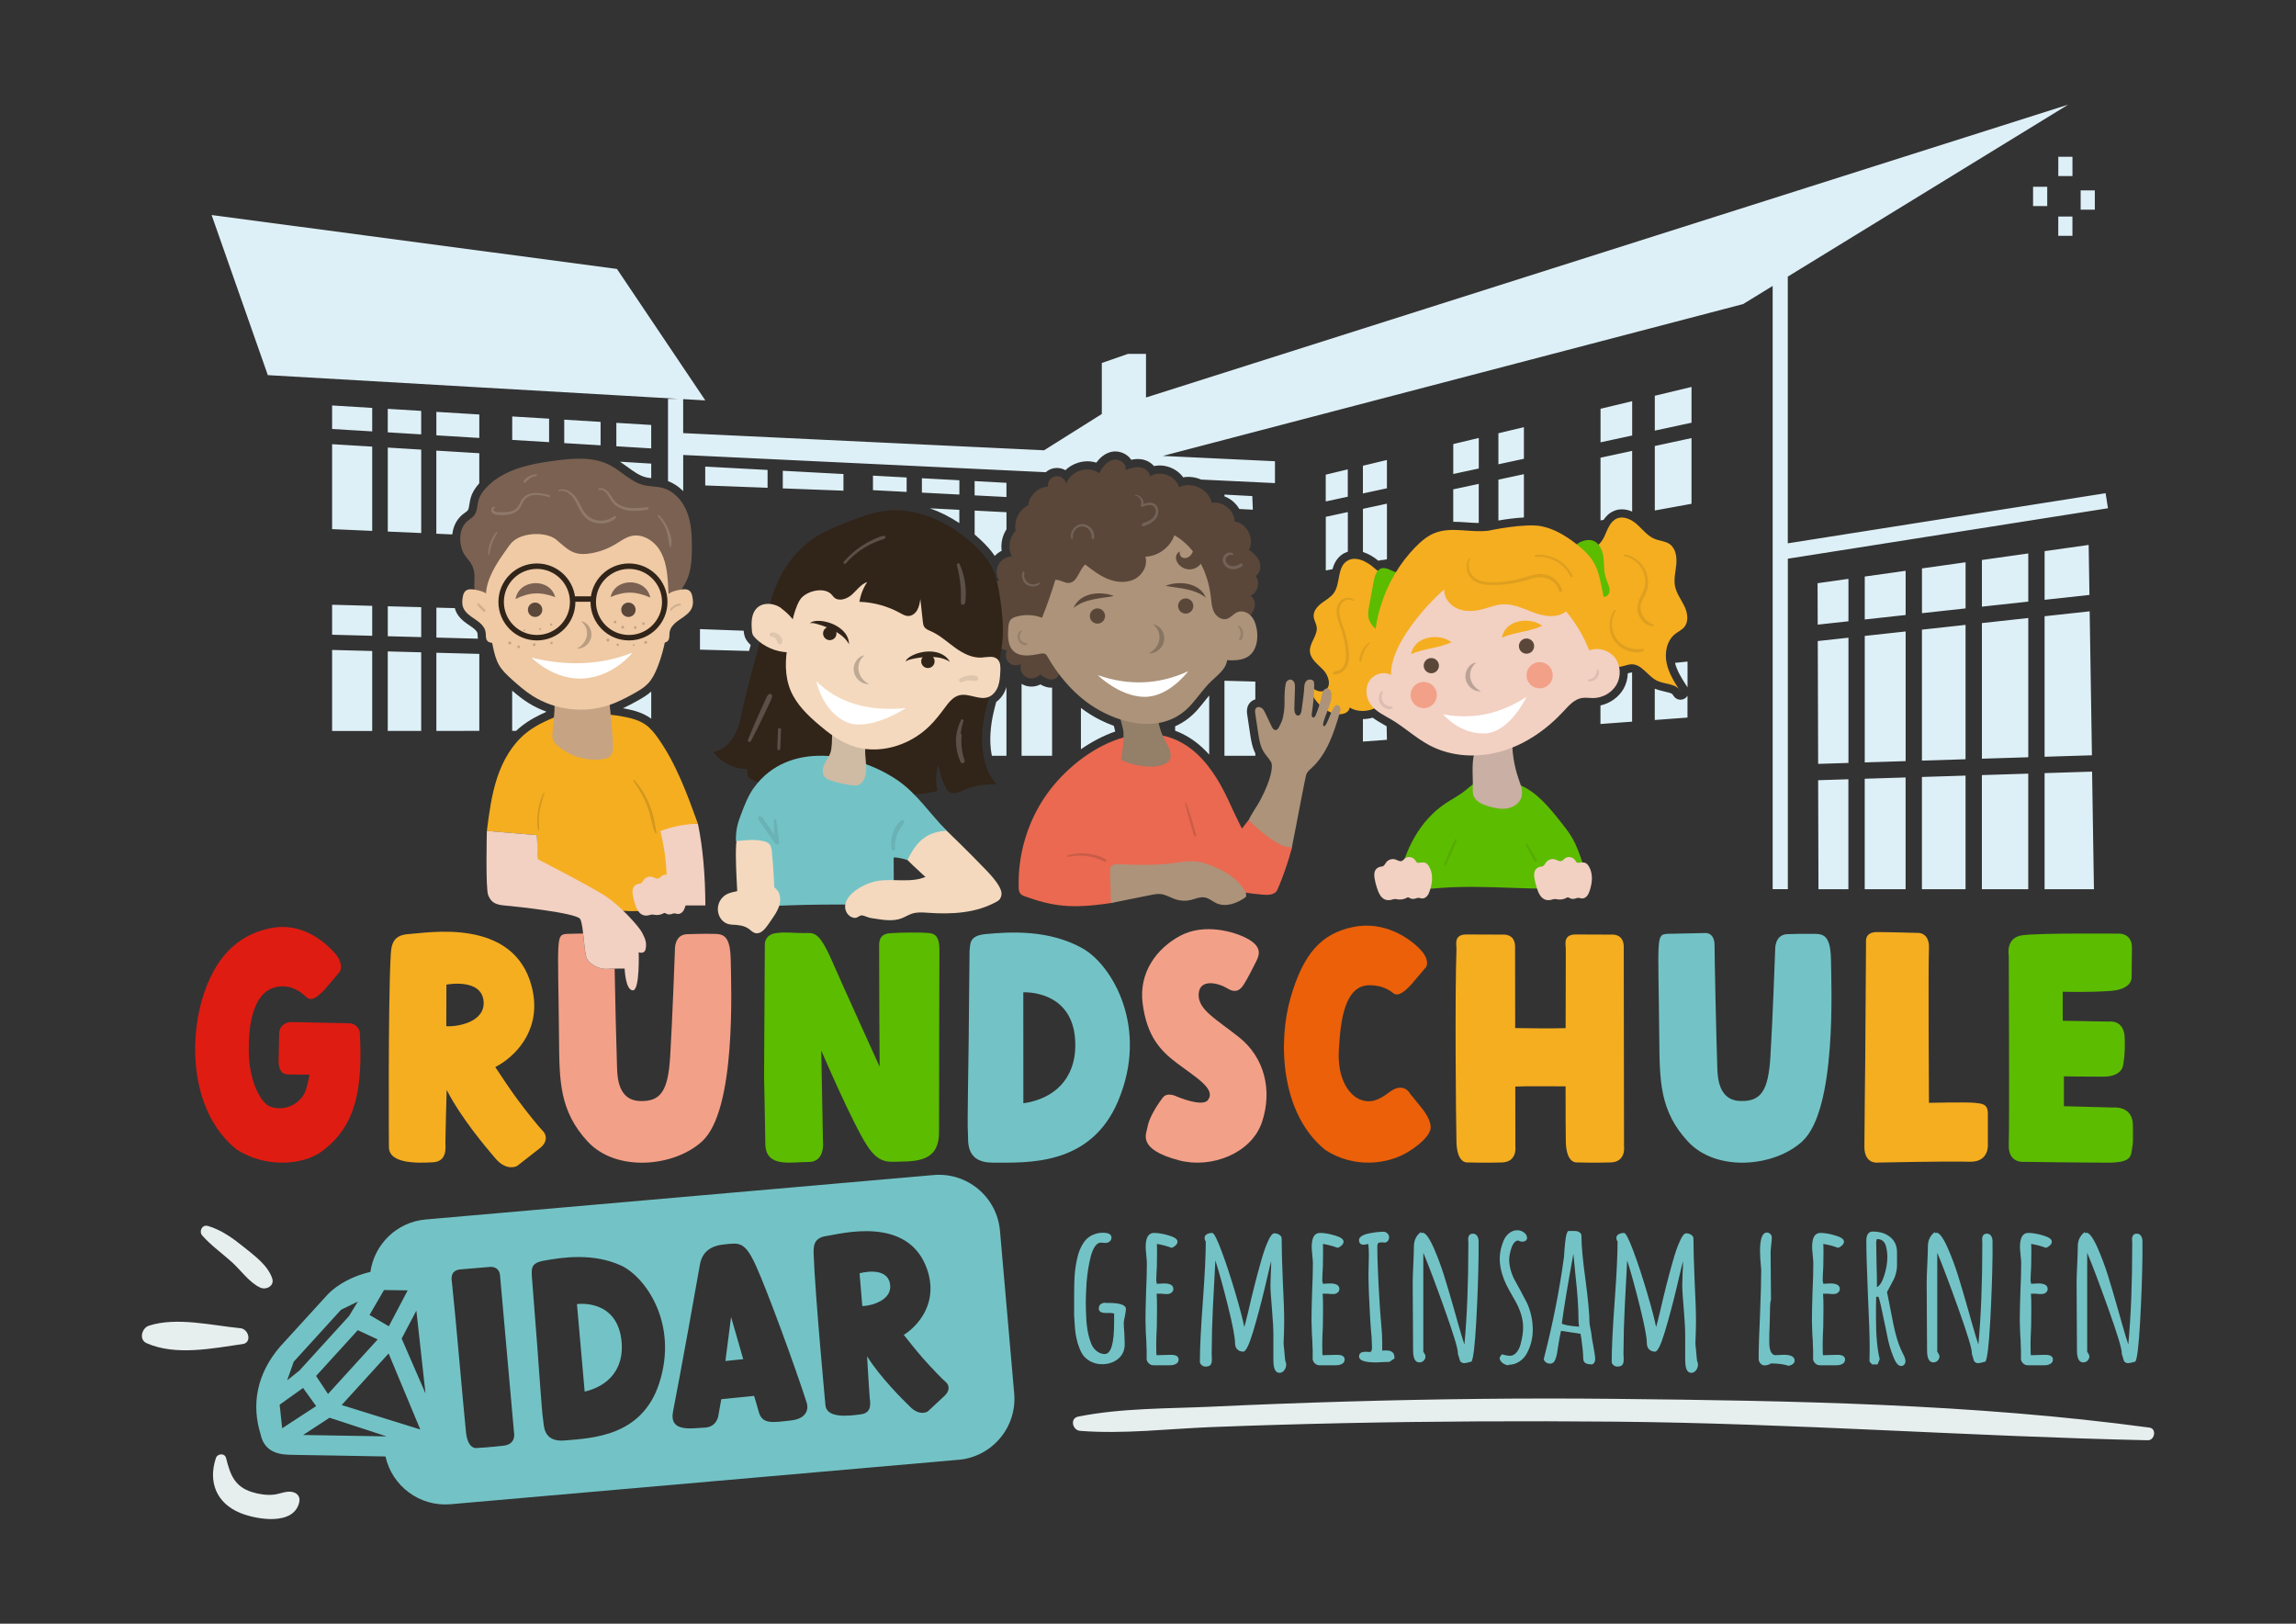 <?xml version="1.0" encoding="UTF-8" standalone="no"?><svg xmlns="http://www.w3.org/2000/svg" viewBox="0 0 841.89 595.28"><rect x="0" y="0" width="841.89" height="595.28" fill="#333333" stroke="none"/><defs><style>.cls-1{fill:#73c3c6;}.cls-2{fill:#cfbaa4;}.cls-3{fill:#5a473a;}.cls-4{fill:#fff;}.cls-5{fill:#c6a383;}.cls-6{fill:#eb6009;}.cls-7{fill:#7b6151;}.cls-8{fill:#c9afa4;}.cls-9{isolation:isolate;}.cls-10{opacity:.2;}.cls-11{fill:#f4d9be;}.cls-12,.cls-13{opacity:.15;}.cls-12,.cls-14,.cls-15{mix-blend-mode:multiply;}.cls-16{fill:#ac937a;}.cls-17{fill:#5cbc00;}.cls-18{fill:#e7eeee;}.cls-14{opacity:.1;}.cls-15{opacity:.25;}.cls-19{fill:none;stroke:#312419;stroke-miterlimit:10;stroke-width:2px;}.cls-20{fill:#f2d0c2;}.cls-21{fill:#def0f7;}.cls-22{fill:#947f69;}.cls-23{fill:#f5ae20;}.cls-24{fill:#181716;}.cls-25{fill:#ea6950;}.cls-26{fill:#df1c12;}.cls-27{fill:#efcaa5;}.cls-28{fill:#312419;}.cls-29{fill:#f3a088;}</style></defs><g class="cls-9"><g id="_1"><path class="cls-1" d="m400.42,499.38c-1.11-.5-2.04-1.16-2.81-1.98-.62-.67-1.2-1.66-1.73-2.95-.53-1.3-.91-2.54-1.15-3.75-.24-.91-.43-2.23-.58-3.96-.14-1.73-.24-3.22-.29-4.47v-7.06c0-2.79.05-5.07.14-6.84.1-2.16.41-4.44.94-6.84.43-2.16,1.18-4.06,2.23-5.69,1.01-1.63,2.42-2.76,4.25-3.39.86-.34,1.87-.5,3.03-.5,2.06,0,3.1.6,3.1,1.8,0,.58-.23,1.04-.68,1.4-.46.36-1,.54-1.62.54-.29,0-.55-.02-.79-.07-.19-.05-.43-.07-.72-.07-.82,0-1.54.43-2.16,1.3-.62.86-1.15,2.07-1.58,3.6-.77,2.98-1.3,6.22-1.58,9.73-.19,3.27-.29,5.69-.29,7.28s.07,3.87.22,6.7c.19,2.64.6,4.95,1.23,6.92.34,1.15.73,2.08,1.19,2.77.46.7,1.04,1.29,1.77,1.77.82.53,1.66.79,2.52.79,2.31,0,3.46-3.84,3.46-11.53v-3.31c-.34-.14-.89-.22-1.66-.22h-1.44c-1.68,0-2.52-.55-2.52-1.66,0-.67.23-1.19.68-1.55.46-.36,1.04-.54,1.77-.54v.07h1.01c4.32,0,6.48.75,6.48,2.23,0,.43-.12,1.3-.36,2.59-.29,1.15-.43,2.02-.43,2.59,0,.82.07,2.09.22,3.82l.14,3.82c0,2.3-.81,4.12-2.41,5.44-1.61,1.32-3.57,1.98-5.87,1.98-1.35,0-2.57-.25-3.67-.76Z" /><path class="cls-1" d="m421.28,499.85c-.5-.43-.78-.96-.83-1.58v-3.31c-.05-.43-.07-.94-.07-1.51,0-1.01-.07-2.54-.22-4.61l-.14-4.61c0-2.35.07-5.86.22-10.52.19-4.18.29-7.68.29-10.52,0-.67-.07-1.68-.22-3.03-.14-1.39-.22-2.4-.22-3.03,0-3.41,1.01-5.12,3.03-5.12,1.58,0,3.42.31,5.51.94,2.09.62,3.13,1.37,3.13,2.23,0,.48-.21.93-.61,1.33-.41.41-.9.73-1.48.97-2.02-.72-3.84-1.2-5.48-1.44.05.72.07,1.75.07,3.1,0,1.92-.02,3.65-.07,5.19-.14,2.31-.22,4.04-.22,5.19l.22,1.15,1.15-.07c.38-.05.86-.07,1.44-.07,2.31,0,3.46.67,3.46,2.02,0,.53-.22.97-.65,1.33-.43.36-.98.54-1.66.54-.86,0-1.54-.05-2.02-.14h-1.8c.1,1.25.14,3.07.14,5.48s-.02,4.56-.07,6.48c-.14,2.93-.22,5.12-.22,6.56,0,2.69.05,4.04.14,4.04l2.38-.07c.82-.05,1.8-.07,2.95-.07,1.82,0,2.74.58,2.74,1.73,0,.67-.3,1.19-.9,1.55-.6.36-1.33.54-2.2.54h-6.12c-.62,0-1.19-.22-1.69-.65Z" /><path class="cls-1" d="m466.92,498.84v-9.22c0-2.4-.17-5.55-.5-9.44-.38-4.37-.58-7.37-.58-9l.14-4.47c.1-1.3.14-2.76.14-4.39-.19.62-.98,3.94-2.38,9.94-1.39,5.81-2.83,11.19-4.32,16.14-1.44,4.75-2.62,7.13-3.53,7.13s-1.65-.28-2.2-.83c-.55-.55-.83-1.31-.83-2.27,0-2.11-.85-6.6-2.56-13.47-1.71-6.87-3.25-12.49-4.65-16.86l-.43,8.14c-.39,6.87-.65,12.58-.79,17.15-.1,4.42-.14,7.45-.14,9.08,0,.38.02.75.07,1.08v1.01c0,.82-.17,1.43-.5,1.84-.34.41-.96.61-1.87.61-.48,0-.94-.18-1.37-.54s-.65-.76-.65-1.19c0-4.9.36-12.25,1.08-22.04.72-9.8,1.08-17.15,1.08-22.05-.29-.43-.43-.89-.43-1.37,0-.58.28-1.02.83-1.33.55-.31,1.21-.47,1.98-.47.62,0,1.78,2.26,3.46,6.77,1.68,4.51,3.36,9.63,5.04,15.34,1.68,5.72,2.76,9.85,3.24,12.39.38-1.3.7-2.5.94-3.6l.43-1.73c1.54-6.72,3.07-12.8,4.61-18.23.91-3.31,1.8-5.91,2.67-7.78.86-2.02,1.66-3.03,2.38-3.03.67,0,1.28.18,1.84.54.55.36.83.83.83,1.41,0,3.46.14,8.64.43,15.56.34,6.44.5,11.43.5,14.98l-.07,3.82-.14,3.82c0,.58.07,1.44.22,2.59l.22,2.52c.05.43.08.77.11,1.01.02.24.04.38.04.43.24.62.36,1.08.36,1.37,0,.82-.24,1.54-.72,2.16-.48.62-1.06.94-1.73.94-1.49,0-2.23-1.49-2.23-4.47Z" /><path class="cls-1" d="m482.16,499.85c-.5-.43-.78-.96-.83-1.58v-3.31c-.05-.43-.07-.94-.07-1.51,0-1.01-.07-2.54-.22-4.61l-.14-4.61c0-2.35.07-5.86.22-10.52.19-4.18.29-7.68.29-10.52,0-.67-.07-1.68-.22-3.03-.14-1.39-.22-2.4-.22-3.03,0-3.41,1.01-5.12,3.03-5.12,1.58,0,3.42.31,5.51.94,2.09.62,3.13,1.37,3.13,2.23,0,.48-.21.93-.61,1.33-.41.41-.9.73-1.48.97-2.02-.72-3.84-1.2-5.48-1.44.05.72.07,1.75.07,3.1,0,1.92-.02,3.65-.07,5.19-.14,2.31-.22,4.04-.22,5.19l.22,1.15,1.15-.07c.38-.05.86-.07,1.44-.07,2.31,0,3.46.67,3.46,2.02,0,.53-.22.97-.65,1.33-.43.36-.98.54-1.66.54-.86,0-1.54-.05-2.02-.14h-1.8c.1,1.25.14,3.07.14,5.48s-.02,4.56-.07,6.48c-.14,2.93-.22,5.12-.22,6.56,0,2.69.05,4.04.14,4.04l2.38-.07c.82-.05,1.8-.07,2.95-.07,1.82,0,2.74.58,2.74,1.73,0,.67-.3,1.19-.9,1.55-.6.36-1.33.54-2.2.54h-6.12c-.62,0-1.19-.22-1.69-.65Z" /><path class="cls-1" d="m498.33,497.33c0-1.15.74-1.73,2.23-1.73h.79l.72.07c.38,0,.65-.12.79-.36.14-.24.22-.67.22-1.3,0-.82-.05-2.09-.14-3.82-.14-1.15-.31-3.22-.5-6.2-.43-7.35-.65-12.9-.65-16.64,0-1.34.02-2.57.07-3.67l.07-3.67c0-1.58-.07-2.91-.22-3.96-.77.19-1.32.29-1.66.29-1.15,0-1.73-.58-1.73-1.73,0-.58.36-1.08,1.08-1.51.72-.43,1.63-.74,2.74-.94,1.92-.38,3.63-.58,5.12-.58.58,0,1.07.2,1.48.61.41.41.61.88.61,1.4s-.16.99-.47,1.37c-.31.38-.71.58-1.19.58-.29,0-.53-.02-.72-.07h-.58c-.48,0-.83.11-1.04.32-.22.22-.32.61-.32,1.19,0,4.66.29,11.67.86,21.04.1,1.73.29,4.28.58,7.64.24,2.21.36,4.47.36,6.77v2.74c.29-.05.77-.07,1.44-.07,2.02,0,3.03.84,3.03,2.52v.43l-1.8,1.22s-.2.01-.47.04c-.26.02-.76.04-1.48.04-1.54.1-2.52.14-2.95.14-4.18,0-6.27-.72-6.27-2.16Z" /><path class="cls-1" d="m535.65,499.31c-.29-.31-.5-.85-.65-1.62l-.43-1.37v-.36c0-1.58-1.65-6.99-4.94-16.21-3.29-9.22-5.87-16.04-7.74-20.46v36.24l.29.5c.05.1.14.26.29.5.14.24.22.48.22.72,0,.62-.22,1.15-.65,1.58-.43.43-.96.65-1.58.65-1.54,0-2.31-1.46-2.31-4.39l-.07-12.32c-.05-3.7-.07-7.83-.07-12.39,0-1.54.07-3.77.22-6.7.14-3.03.22-5.26.22-6.7,0-2.26.86-4.04,2.59-5.33v.43c.29-.1.48-.14.58-.14,1.1,0,2.5,1.92,4.18,5.76,1.34,3.07,2.56,6.32,3.64,9.73,1.08,3.41,2.51,8.26,4.29,14.55l.72,2.59c1.1,3.89,1.95,6.68,2.52,8.36.96-10.33,1.44-22.52,1.44-36.6v-.94c-.05-.29-.07-.6-.07-.94,0-1.44.58-2.16,1.73-2.16.67,0,1.19.26,1.55.79.36.53.54,1.2.54,2.02v5.4c-.1,7.4-.38,15.42-.86,24.06-.48,8.65-1.06,13.52-1.73,14.62-1.39.38-2.26.58-2.59.58-.58,0-1.01-.16-1.3-.47Z" /><path class="cls-1" d="m550.88,499.64c-.6-.48-.95-1.1-1.04-1.87l.79-1.22c.29,0,.74.1,1.37.29.72.14,1.27.22,1.66.22.86,0,1.65-.38,2.34-1.15.7-.77,1.21-1.78,1.55-3.03.62-2.31.94-4.37.94-6.2,0-3.17-1.01-6.51-3.03-10.01l-.79-1.37c-.91-1.58-1.68-3-2.31-4.25-.62-1.25-1.15-2.59-1.58-4.03-.58-1.87-.86-3.75-.86-5.62,0-2.11.48-4.32,1.44-6.63.48-1.1,1.16-2,2.05-2.7.89-.7,1.88-1.04,2.99-1.04.86,0,1.67.28,2.41.83.74.55,1.12,1.21,1.12,1.98,0,.43-.17.77-.5,1.01-.34.24-.75.36-1.22.36-.53,0-1.03-.14-1.51-.43-1.06.05-1.9.98-2.52,2.81-.53,1.68-.79,3.07-.79,4.18,0,1.39.22,2.8.65,4.21.43,1.42.98,2.7,1.66,3.85l1.58,2.88,2.52,4.75c.67,1.34,1.21,2.91,1.62,4.68.41,1.78.61,3.58.61,5.4,0,2.93-.67,5.72-2.02,8.36-.67,1.34-1.62,2.43-2.85,3.24-1.22.82-2.58,1.22-4.07,1.22v.22c-.86-.14-1.6-.46-2.2-.94Z" /><path class="cls-1" d="m581.32,499.71c-.53-.34-.79-.96-.79-1.87,0-1.44-.24-3.89-.72-7.35l-.29-1.51-7.13-1.08c-.29,1.11-.7,3.34-1.22,6.7-.29,2.35-.75,3.92-1.37,4.68-.34.43-.82.65-1.44.65-.58,0-1.11-.18-1.58-.54-.48-.36-.72-.8-.72-1.33l.14-.36.07-.29c3.17-12.34,5.57-24.52,7.2-36.53,0-.19.02-.52.07-.97.05-.46.1-1.12.14-1.98.14-1.78.3-3.19.47-4.25.17-1.06.44-1.85.83-2.38h2.45c.67,0,1.25.16,1.73.47.48.31.72.76.72,1.33,0,3.65.5,9.08,1.51,16.28.96,7.4,1.44,12.58,1.44,15.56,0,.29.12,1.03.36,2.23.24,1.11.36,1.83.36,2.16s.24,1.78.72,4.32c.43,2.3.65,3.79.65,4.47v.07c0,1.06-.38,1.73-1.15,2.02-1.1,0-1.92-.17-2.45-.5Zm-2.52-15.99c0-4.32-.39-9.84-1.15-16.57l-.72-7.49c-2.07,11.29-3.48,19.81-4.25,25.58.72.48,2.83.87,6.34,1.15-.14-.72-.22-1.61-.22-2.67Z" /><path class="cls-1" d="m617.92,498.84v-9.22c0-2.4-.17-5.55-.5-9.44-.38-4.37-.58-7.37-.58-9l.14-4.47c.1-1.3.14-2.76.14-4.39-.19.62-.98,3.94-2.38,9.94-1.39,5.81-2.83,11.19-4.32,16.14-1.44,4.75-2.62,7.13-3.53,7.13s-1.65-.28-2.2-.83c-.55-.55-.83-1.31-.83-2.27,0-2.11-.85-6.6-2.56-13.47-1.71-6.87-3.25-12.49-4.65-16.86l-.43,8.14c-.39,6.87-.65,12.58-.79,17.15-.1,4.42-.14,7.45-.14,9.08,0,.38.02.75.07,1.08v1.01c0,.82-.17,1.43-.5,1.84-.34.41-.96.61-1.87.61-.48,0-.94-.18-1.37-.54s-.65-.76-.65-1.19c0-4.9.36-12.25,1.08-22.04.72-9.8,1.08-17.15,1.08-22.05-.29-.43-.43-.89-.43-1.37,0-.58.28-1.02.83-1.33.55-.31,1.21-.47,1.98-.47.62,0,1.78,2.26,3.46,6.77,1.68,4.51,3.36,9.63,5.04,15.34,1.68,5.72,2.76,9.85,3.24,12.39.38-1.3.7-2.5.94-3.6l.43-1.73c1.54-6.72,3.07-12.8,4.61-18.23.91-3.31,1.8-5.91,2.67-7.78.86-2.02,1.66-3.03,2.38-3.03.67,0,1.28.18,1.84.54.55.36.83.83.83,1.41,0,3.46.14,8.64.43,15.56.34,6.44.5,11.43.5,14.98l-.07,3.82-.14,3.82c0,.58.07,1.44.22,2.59l.22,2.52c.05.43.08.77.11,1.01.02.24.04.38.04.43.24.62.36,1.08.36,1.37,0,.82-.24,1.54-.72,2.16-.48.62-1.06.94-1.73.94-1.49,0-2.23-1.49-2.23-4.47Z" /><path class="cls-1" d="m649.4,499.85c-.77.48-1.58.72-2.45.72-.58,0-1.07-.25-1.48-.76-.41-.5-.61-1.04-.61-1.62,0-4.03.17-9.41.5-16.14.29-7.16.43-12.51.43-16.07v-.5c-.29-3.03-.43-5.28-.43-6.77,0-4.56.84-6.84,2.52-6.84.48,0,.9.18,1.26.54s.54.78.54,1.26c0,.58-.07,1.49-.22,2.74-.14,1.2-.22,2.11-.22,2.74,0,3.22.02,6.12.07,8.72.05,2.55.07,5.43.07,8.65-.24.72-.36,1.73-.36,3.03v.87l-.14,5.69c-.1,1.68-.14,3.6-.14,5.76,0,3.31.79,4.97,2.38,4.97.1,0,.25-.01.47-.04.22-.02.52-.04.9-.04.43-.05.98-.07,1.66-.07,2.59,0,3.89.72,3.89,2.16,0,.48-.22.89-.65,1.22s-.96.55-1.58.65c-1.73-.58-3.87-.86-6.41-.86Z" /><path class="cls-1" d="m665.65,499.85c-.5-.43-.78-.96-.83-1.58v-3.31c-.05-.43-.07-.94-.07-1.51,0-1.01-.07-2.54-.22-4.61l-.14-4.61c0-2.35.07-5.86.22-10.52.19-4.18.29-7.68.29-10.52,0-.67-.07-1.68-.22-3.03-.14-1.39-.22-2.4-.22-3.03,0-3.41,1.01-5.12,3.03-5.12,1.58,0,3.42.31,5.51.94,2.09.62,3.13,1.37,3.13,2.23,0,.48-.21.93-.61,1.33-.41.41-.9.73-1.48.97-2.02-.72-3.84-1.2-5.48-1.44.05.72.07,1.75.07,3.1,0,1.92-.02,3.65-.07,5.19-.14,2.31-.22,4.04-.22,5.19l.22,1.15,1.15-.07c.38-.05.86-.07,1.44-.07,2.31,0,3.46.67,3.46,2.02,0,.53-.22.97-.65,1.33-.43.36-.98.54-1.66.54-.86,0-1.54-.05-2.02-.14h-1.8c.1,1.25.14,3.07.14,5.48s-.02,4.56-.07,6.48c-.14,2.93-.22,5.12-.22,6.56,0,2.69.05,4.04.14,4.04l2.38-.07c.82-.05,1.8-.07,2.95-.07,1.82,0,2.74.58,2.74,1.73,0,.67-.3,1.19-.9,1.55-.6.36-1.33.54-2.2.54h-6.12c-.62,0-1.19-.22-1.69-.65Z" /><path class="cls-1" d="m694.21,497.33c-1.01-2.5-1.75-5.07-2.23-7.71l-.5-2.45c-1.39-6.87-2.28-10.78-2.67-11.74h-.86c0,1.39-.02,2.67-.07,3.82v3.96c0,6.44.46,11.45,1.37,15.06l-.79,1.95h-2.02l-.94-1.08.07-4.83c0-4.32-.22-10.88-.65-19.67-.38-9.37-.58-15.92-.58-19.67,0-2.31.79-3.46,2.38-3.46,2.59,0,4.72.67,6.38,2.02,1.66,1.34,2.49,3.22,2.49,5.62v5.04c0,.72-.12,1.55-.36,2.49-.24.94-.5,1.69-.79,2.27l-1.37,2.59-1.15,2.16.36,1.73,1.01,5.12c.67,3.7,1.32,6.7,1.94,9.01.62,2.3,1.39,4.39,2.31,6.27l.43.86c.48.96.72,1.73.72,2.31,0,.48-.14.9-.43,1.26s-.67.54-1.15.54c-1.06,0-2.02-1.15-2.88-3.46Zm-3.28-29.79c.74-2.38,1.12-4.57,1.12-6.59,0-1.54-.19-2.98-.58-4.32-.24-.77-.64-1.36-1.19-1.77-.55-.41-1.24-.61-2.05-.61l-.14.36-.14.65.14,8.5c.1,2.5.14,5.21.14,8.14,1.06-.53,1.96-1.98,2.7-4.36Z" /><path class="cls-1" d="m724.11,499.31c-.29-.31-.5-.85-.65-1.62l-.43-1.37v-.36c0-1.58-1.65-6.99-4.94-16.21-3.29-9.22-5.87-16.04-7.74-20.46v36.24l.29.5c.05.1.14.26.29.5.14.24.22.48.22.72,0,.62-.22,1.15-.65,1.58-.43.43-.96.65-1.58.65-1.54,0-2.31-1.46-2.31-4.39l-.07-12.32c-.05-3.7-.07-7.83-.07-12.39,0-1.54.07-3.77.22-6.7.14-3.03.22-5.26.22-6.7,0-2.26.86-4.04,2.59-5.33v.43c.29-.1.48-.14.58-.14,1.1,0,2.5,1.92,4.18,5.76,1.34,3.07,2.56,6.32,3.64,9.73,1.08,3.41,2.51,8.26,4.29,14.55l.72,2.59c1.1,3.89,1.95,6.68,2.52,8.36.96-10.33,1.44-22.52,1.44-36.6v-.94c-.05-.29-.07-.6-.07-.94,0-1.44.58-2.16,1.73-2.16.67,0,1.19.26,1.55.79.36.53.54,1.2.54,2.02v5.4c-.1,7.4-.38,15.42-.86,24.06-.48,8.65-1.06,13.52-1.73,14.62-1.39.38-2.26.58-2.59.58-.58,0-1.01-.16-1.3-.47Z" /><path class="cls-1" d="m741.87,499.85c-.5-.43-.78-.96-.83-1.58v-3.31c-.05-.43-.07-.94-.07-1.51,0-1.01-.07-2.54-.22-4.61l-.14-4.61c0-2.35.07-5.86.22-10.52.19-4.18.29-7.68.29-10.52,0-.67-.07-1.68-.22-3.03-.14-1.39-.22-2.4-.22-3.03,0-3.41,1.01-5.12,3.03-5.12,1.58,0,3.42.31,5.51.94,2.09.62,3.13,1.37,3.13,2.23,0,.48-.21.93-.61,1.33-.41.41-.9.73-1.48.97-2.02-.72-3.84-1.2-5.48-1.44.05.72.07,1.75.07,3.1,0,1.92-.02,3.65-.07,5.19-.14,2.31-.22,4.04-.22,5.19l.22,1.15,1.15-.07c.38-.05.86-.07,1.44-.07,2.31,0,3.46.67,3.46,2.02,0,.53-.22.97-.65,1.33-.43.36-.98.54-1.66.54-.86,0-1.54-.05-2.02-.14h-1.8c.1,1.25.14,3.07.14,5.48s-.02,4.56-.07,6.48c-.14,2.93-.22,5.12-.22,6.56,0,2.69.05,4.04.14,4.04l2.38-.07c.82-.05,1.8-.07,2.95-.07,1.82,0,2.74.58,2.74,1.73,0,.67-.3,1.19-.9,1.55-.6.36-1.33.54-2.2.54h-6.12c-.62,0-1.19-.22-1.69-.65Z" /><path class="cls-1" d="m779.08,499.31c-.29-.31-.5-.85-.65-1.62l-.43-1.37v-.36c0-1.58-1.65-6.99-4.94-16.21-3.29-9.22-5.87-16.04-7.74-20.46v36.24l.29.5c.05.1.14.26.29.5.14.24.22.48.22.72,0,.62-.22,1.15-.65,1.58-.43.43-.96.65-1.58.65-1.54,0-2.31-1.46-2.31-4.39l-.07-12.32c-.05-3.7-.07-7.83-.07-12.39,0-1.54.07-3.77.22-6.7.14-3.03.22-5.26.22-6.7,0-2.26.86-4.04,2.59-5.33v.43c.29-.1.48-.14.58-.14,1.1,0,2.5,1.92,4.18,5.76,1.34,3.07,2.56,6.32,3.64,9.73,1.08,3.41,2.51,8.26,4.29,14.55l.72,2.59c1.1,3.89,1.95,6.68,2.52,8.36.96-10.33,1.44-22.52,1.44-36.6v-.94c-.05-.29-.07-.6-.07-.94,0-1.44.58-2.16,1.73-2.16.67,0,1.19.26,1.55.79.36.53.54,1.2.54,2.02v5.4c-.1,7.4-.38,15.42-.86,24.06-.48,8.65-1.06,13.52-1.73,14.62-1.39.38-2.26.58-2.59.58-.58,0-1.01-.16-1.3-.47Z" /><path class="cls-26" d="m117.78,422.26c-6.72,4.83-20.23,6.09-30.98-.81-16.63-13.38-17.44-38.73-12.78-54.75,4.66-16.02,13.34-23.93,24.9-26.37,11.56-2.43,19.67,4.66,23.53,8.72,3.86,4.06,2.23,7.1,2.23,7.1l-5.68,6.69c-3.65,3.86-5.27,3.86-6.49,2.84-1.22-1.02-4.06-3.98-8.52-4.07-9.57-.2-12.87,9.98-12.78,23.53.08,11.37,4.44,19.29,7.91,20.57,3.85,1.42,9.13.41,12.17-4.26,1.09-1.68,1.77-5.21,2.19-7.49-3.16.02-7.36,0-8.27-.09-3.04-.3-3.08-3.8-3.04-5.07.05-1.78.2-10.14.2-10.14.3-3.65,3.95-3.96,3.95-3.96l21.72.44c2.09.04,3.84,1.67,3.93,3.75.91,19.39-.91,33.84-14.2,43.37Z" /><path class="cls-23" d="m197.92,420.98c-3.15,2.43-8.32,6.49-8.32,6.49,0,0-3.75,2.13-7.91-2.74-3.55-4.16-12.56-14.75-17.9-25.14-.16,5.49-.42,14.56-.47,19.1-.02,1.68.9,7.1-4.55,7.42-5.5.29-16.17.7-16.17-5.61,0,0-.32-51.47.63-69.54.2-3.85.29-8.2,6.69-8.52,6.38-.32,38.6-6.46,45.1,19.47,3.73,14.9-5.25,24.34-11.63,28.28-.59.37-1.18.7-1.79,1.02,2.36,3.57,5.71,8.56,7.89,11.52,3.65,4.97,8.53,10.93,9.43,11.76,1.42,1.32,2.13,4.06-1.01,6.49Zm-20.6-53.91c-.76-8.6-13.63-6.09-13.63-6.09l-.05,15.24c4.24.29,14.35-1.56,13.68-9.15Z" /><path class="cls-29" d="m267.93,351.75c-.15-8.93-2.88-9.31-6.04-9.37-3.93-.08-6.82.01-9.92.11-4.7.14-4.48,5.5-4.48,5.5,0,0-.92,25.69-1.75,39.31-.77,12.76-3.49,16.66-11.22,16.35-7.73-.3-8.14-8.51-8.26-12.05-.3-8.5-.69-25.78-.89-36.48-1.07.02-2.19.05-3.05.1-2.4.15-5.71-1.5-6.98-3.45-.78-1.2-1.09-5.72-1.52-9.53l-5.82.13c-4.37.3-3.36.86-3.02,38.28.14,15.51.09,26.61,10.51,37.87,10.42,11.26,31.67,9.38,41.99-.12,12.52-11.54,10.63-56.29,10.46-66.63Z" /><path class="cls-17" d="m344.47,348.48c-.06,5.88-.14,50.98-.14,66.53,0,8.81-5.07,10.84-13.9,10.84-4.13,0-7.88,1.24-12.46-5.8-5.51-8.47-16.83-34.91-16.83-34.91l.62,33.23s.99,7.69-5.3,7.63c-6.29-.05-15.72,2.31-15.83-6.65-.1-8.52-.46-24.47-.46-24.47l.28-49.05s.13-3.25,4.17-3.75c4.04-.5,5.52,0,10.06,0,3.6,0,5.41-1.17,10.32,10.04,4.33,9.9,17.54,38.94,17.54,38.94,0,0-.21-32.89-.18-43.6,0-1.65-.33-5.02,3.93-5.32,4.25-.3,11.2-.37,14.11-.09,1.89.18,4.13.54,4.06,6.42Z" /><path class="cls-1" d="m409.95,403.75c-10.14,23.82-33.13,22.49-45.91,22.49-10.55,0-8.83-8.52-9.13-10.95-.29-2.43.29-30.42.29-34.07s.32-32.66.32-32.66c.32-2.43-.28-5.49,5.78-6.1,9.44-.9,23.44-1.65,35.72,5.27,10.7,6.04,24.44,28.96,12.92,56.02Zm-34.73-39.96l.02,40.69c11.56-1.65,18.88-9.15,19.05-20.83.32-20.98-19.07-19.85-19.07-19.85Z" /><path class="cls-29" d="m462.8,411.21c-3.85,11.76-18.79,17.28-30.44,14.2-15.72-4.16-11.97-9.74-11.56-12.37.41-2.64,2.78-7,5.58-10.65,1.67-2.18,5.07-.41,5.07-.41,0,0,9.38,4.06,11.46,1.32,3.03-3.99-4.07-8.07-11.36-13.54-6.08-4.56-11.04-9.88-12.58-21.95-1.42-11.21,5.07-20.08,13.79-24.74,8.72-4.67,19.67-1.62,24.54,1.01,4.87,2.64,4.87,5.27,3.45,8.11-1.31,2.62-3.33,6.64-4.67,8.72-1.19,1.86-2.79,3.46-6.08,1.42-3.03-1.88-10.18-3.81-10.48,2.12-.29,5.82,6.62,9.25,14.94,15.93,9.03,7.25,12.19,19.07,8.34,30.83Z" /><path class="cls-6" d="m524.16,414.96s-1.02,3.24-8.11,7.5-19.27,6.09-30.02-.81c-16.63-13.38-17.44-39.96-12.78-55.98,4.66-16.02,11.21-23.35,22.77-25.79,11.56-2.43,20.84,4.09,24.69,8.14,3.86,4.06,2.23,6.48,2.23,6.48l-5.68,6.69c-3.65,3.85-5.27,3.85-6.49,2.84-1.22-1.02-4.06-2.84-8.52-2.84-9.13,0-10.72,12.54-11.33,23.9s4.44,16.78,7.91,18.06c3.86,1.42,6.66.23,10.72-2.81,5.18-3.88,7.5.61,7.5.61,0,0,1.27,1.52,4.26,5.27,4.94,6.19,2.84,8.72,2.84,8.72Z" /><path class="cls-23" d="m590.63,426.16c-5.68.2-12.22,0-12.22,0,0,0-4.06.81-4.26-7.5-.07-2.94-.09-10.82-.09-20.39-3.43.02-15.67-.12-18.44.08.02,12.06.03,21.94.03,21.94,0,0,.81,5.68-4.87,5.88s-12.47,0-12.47,0c0,0-4.06.81-4.26-7.5-.2-8.31-.61-53.3,0-70.75.06-1.68-1.19-5.53,4.08-5.33l13.05.05s4.36-.43,4.36,4.44c0,2.02.02,15.47.04,29.83,4.18.04,13.12.2,18.5.02.03-11.82.06-23.29.06-29.01,0-1.68-1.19-5.53,4.08-5.33l12.81.05s4.36-.43,4.36,4.44.1,73.21.1,73.21c0,0,.82,5.68-4.87,5.88Z" /><path class="cls-1" d="m660.92,418.39c-10.32,9.51-31.57,11.38-41.99.12-10.42-11.26-10.37-22.35-10.51-37.87-.34-37.42-1.35-37.97,3.02-38.28l13.89-.3s3.36-.31,3.36,4.56.6,33.26,1.01,44.97c.12,3.54.53,11.75,8.26,12.05,7.73.3,10.44-3.6,11.22-16.35.83-13.62,1.75-39.31,1.75-39.31,0,0-.22-5.36,4.48-5.5,3.1-.09,5.99-.18,9.92-.11,3.16.06,5.89.44,6.04,9.37.17,10.35,2.06,55.1-10.46,66.63Z" /><path class="cls-23" d="m722.21,425.91c-8.84-.24-33.41.3-33.41.3,0,0-5.17.92-5.17-5.78s.3-31.03.3-31.03l.3-44.03s-.61-3.65,3.95-3.65,15.05.3,15.05.3c0,0,4.37-.3,4.07,5.78-.3,6.08,0,56.51,0,56.51,0,0,13.99-.3,16.73,0,2.74.31,4.87.31,4.87,3.96v10.95s.81,6.89-6.69,6.69Z" /><path class="cls-17" d="m781.79,421.08c-.51,2.78-.08,5.17-8.9,5.17s-30.85-.3-30.85-.3c0,0-5.78.61-5.48-6.39.3-7,0-69.36,0-69.36,0,0-1.22-6.39,4.87-7.3,6.08-.91,35.83-.61,35.83-.61,0,0,4.51-.04,4.48,5.17-.04,5.52-.13,10.95-.13,10.95,0,0,.3,4.26-7.61,4.87-7.91.61-17.64.3-17.64.3v10.65l16.93.3s5.48-.91,5.78,5.78c.3,6.69-.61,10.34-.61,10.34,0,0-.3,4.08-7.3,4.08s-14.37-.12-14.37-.12v10.94l18.15.49s7.15-.82,7.15,6.6c0,5.49.15,5.94-.3,8.42Z" /><path class="cls-21" d="m499.75,170.75l8.8-2.11v10.37l-8.8,1.9v-10.15Zm0,31.61c2.03.64,3.99,1.82,5.68,3.22.28-.1.58-.18.87-.23.34-.06.66-.08.98-.08l1.28-.23v-20.39l-8.8,1.9v15.82Zm33.13-11.07c1.7,0,3.39.11,5.05.23,1.48.11,2.91.2,4.29.21v-14.34l-9.35,2.01v11.88Zm0-17.52l9.35-2.01v-11.2l-9.35,2.24v10.97Zm-46.76,10.07l8.08-1.74v-10.02l-8.08,1.94v9.82Zm63.31-13.63l9.35-2.01v-11.6l-9.35,2.24v11.37Zm0,20.61c2.61-.44,6.04-.93,9.35-1.11v-15.87l-9.35,2.01v14.97Zm-107.53,65.99c-.91,1.14-1.85,2.31-2.85,3.45-2.34,2.65-5.08,4.65-8.16,6.01v1.61c3.7,1.37,7.12,3.51,10.2,6.41.81.76,1.57,1.55,2.3,2.36v-21.68c-.49.6-.99,1.21-1.49,1.84Zm-56.12,20.26v-24.97c-.38.02-.76.01-1.14-.04-1.2-.17-2.24-.62-3.14-1.14-2.04,1.04-4.55,1.09-6.64-.05-.1-.05-.18-.13-.27-.18v26.39h11.18Zm-16.75-25.19c-.07.22-.13.44-.21.66-.71,1.99-1.96,3.67-3.52,4.79-.37,1.34-.78,2.91-1.12,4.48-.83,3.79-1.64,9.67-.49,15.26h5.35v-25.19Zm39.52,14.72c-.04-.17-.09-.33-.13-.5-1.67-.6-3.34-1.32-4.99-2.14-2.46-1.22-4.82-2.71-7.08-4.43v15.16c4.03-2.8,8.3-5.03,12.58-6.51-.09-.45-.26-1.1-.38-1.57Zm77.58-57.47l2.45-.45c.54-1.91,1.44-3.84,3.33-5.25.74-.55,1.52-.93,2.31-1.19v-14.51l-8.08,1.74v19.65Zm-128.76-27.52l11.67.6v-5.2l-11.67-.63v5.23Zm229.51-19.45l11.6-2.5v-12.58l-11.6,2.78v12.29Zm-137.9,19.16v.64c1.02.4,2,.95,2.9,1.67,1.05.85,1.91,1.86,2.54,2.97l4.96.26-.19-4.99-10.22-.55Zm11.32,75.08v-6.52l-11.32-.31v27.51h11.32v-.88c-1.2-2.4-1.6-5.02-1.92-7.18l-1.05-7.01c-.11-.76-.42-2.79.99-4.38.53-.6,1.22-1.01,1.97-1.23Zm-338.52,11.6h14.7v-29.33l-14.7-.39v29.72Zm0-35.3l14.7.39v-10.98l-14.7-.4v10.99Zm235.6-36.74c.62.53,1.24,1.08,1.86,1.64,2.42,2.24,4.17,4.2,5.52,6.22.72-.78,1.59-1.42,2.53-1.89-.37-2.72.26-5.57,1.76-7.86v-6.28l-11.67-.6v8.77Zm-235.6-1.97l14.7.64v-30.89l-14.7-.89v31.14Zm0-36.72l14.7.89v-8.61l-14.7-.9v8.62ZM759.92,57.48h-5.19v7.06h5.19v-7.06Zm8.2,12.32h-5.19v7.06h5.19v-7.06ZM142.18,267.97h12.26v-28.82l-12.26-.33v29.15ZM754.72,86.45h5.19v-7.06h-5.19v7.06ZM142.18,158.5l12.26.75v-8.61l-12.26-.75v8.61Zm476.6,93.53v-9.49l-4.6.47c.71,2.79,2.3,5.44,3.91,7.93.27.34.5.71.7,1.09Zm-27.03-64.71c2.08-.88,4.4-.77,6.72.23v-22.25l-11.6,2.5v22.99l1.11-.2c.89-1.34,2.07-2.53,3.77-3.25Zm15.03-29.45l13.46-2.9v-13.11l-13.46,3.23v12.78Zm-464.59,75.38l12.26.33v-10.98l-12.26-.33v10.98Zm45.63-80.57v8.6l13.52.82v-8.6l-13.52-.82Zm-45.63,42.2l12.26.54v-30.58l-12.26-.75v30.79Zm464.59-7.73l13.46-2.45v-24.09l-13.46,2.9v23.65Zm-98.32,79.12c-.35-.2-.7-.41-1.06-.61-1.36-.77-2.75-1.57-4.06-2.55-1.18.34-2.39.51-3.59.52v8.24l8.8-.65-.1-4.94Zm241.25-64.21v17.84l16.44-1.79-.29-18.33-16.15,2.28Zm-5.99.84l-17,2.4v17.11l17-1.86v-17.65Zm-17,75.25l17-.53v-51.05l-17,1.86v49.72Zm-388.68-97.55l13.74.71v-5.24l-13.74-.74v5.27Zm382.69,25.54l-15.99,2.25v16.41l15.99-1.75v-16.92Zm51.32-25.32l-116.51,18.37v-97.78l102.82-63.05-338.15,107.37v-15.98h-6.65l-9.55,3.32v18.71l-21.17,13.3-132.34-6.29v-12.47l8.12.47-32.4-48.19-148.63-19.77,20.61,58.7,150.49,8.69h-3.75v30.16c2.05.76,3.94,2.02,5.57,3.67v-13.25l132.96,6.32c.87-.77,1.95-1.31,3.15-1.49,1.42-.22,2.84.07,4.04.74,1.22-1.19,2.76-2.12,4.51-2.68,2.3-.74,4.69-.75,6.81-.08,1.25-1.68,2.97-3.29,5.35-3.91,2.31-.6,5.03.19,6.76,1.97.27.28.51.58.72.89,1.09-.24,2.27-.36,3.5-.21,1.94.23,3.67,1.18,4.83,2.52,1.88-.4,3.92-.25,5.85.47,2.01.75,3.7,2.05,4.85,3.66,2.15-.38,4.45-.1,6.6.82l27.06,1.29v-8.01l-41.14-1.95,212.79-55.67,10.84-6.65v221.16h5.57v-121.16l117.38-18.5-.87-5.51Zm-21.38-105.28v-7.06h-5.19v7.06h5.19Zm-.97,201.9l17.36-.54-.83-52.78-16.53,1.8v51.51Zm21.12,48.56h0s-.02,0-.02,0h.02Zm-153.21-69.83c-.45.24-.94.36-1.42.36-.98,0-1.94-.48-2.51-1.36l-.44-.68c-.51-.43-1.8-.72-2.96-.98-1.1-.25-2.34-.54-3.52-1.04v11.49l12-.89v-8.02c-.27.46-.66.86-1.16,1.13Zm132.09,27.27v42.57h-5.99v-42.38l-17,.53v41.85h-5.99v-41.66l-15.99.5v41.16h-5.99v-40.98l-14.99.47v40.51h-5.99v-40.32l-11.09.35.12,39.96h-3.07s104.08,0,104.08,0l-.68-43.11-17.45.55Zm21.12-90.39v-.02l-.56.09.56-.08Zm-93.04,86.65v-45.91l-11.25,1.23.14,45.03,11.11-.35Zm20.97-70.44l-14.99,2.11v15.74l14.99-1.64v-16.22Zm-14.99,70.25l14.99-.47v-47.54l-14.99,1.64v46.38Zm-5.99-67.3l-11.31,1.6.05,15.19,11.27-1.23v-15.55Zm26.96,66.64l15.99-.5v-49.26l-15.99,1.75v48.01Zm-448.06-40.68l17.99.48c.08-.29.16-.58.24-.87l.36-1.32c-.1-.09-.19-.19-.29-.28-.7-.7-1.48-1.58-1.9-2.82-.24-.72-.3-1.38-.35-1.86,0-.08-.02-.18-.02-.27l-16.04-.59v7.54Zm-28.23,21.48c.48.08.95.17,1.41.27,2.57.52,5.88,1.38,8.69,3.38.09.06.16.14.25.2v-9.97c-1.49,1.32-3.15,2.32-4.87,3.28-1.73.97-3.56,1.95-5.47,2.83Zm30.15-81.68l22.86.87v-6.55l-22.86-1.23v6.91Zm28.44,1.08l22.24.84v-6.1l-22.24-1.2v6.46Zm311.3,67.5h0c-.38,0-.9.14-1.46.3-.05,1.98-.57,3.93-1.52,5.62-1.77,3.13-4.94,5.38-8.5,6.16v6.8l11.6-.86v-18.01s-.08-.01-.12-.01Zm-372.33-82.94l12.78.78v-8.59l-12.78-.78v8.59Zm94.1,16.09l12.34.64v-5.29l-12.34-.67v5.32Zm31.66,7.21l-10.8-.56c3.67,1.28,7.29,3.1,10.8,5.42v-4.87Zm-191.76,46.83l15.22.41c-.06-.47-.08-.91-.09-1.27,0-.22,0-.44-.04-.65-.15-1.06-1.97-2.29-2.57-2.69l-.23-.16c-1.9-1.28-4.26-2.87-5.29-5.66-.09-.25-.15-.51-.21-.77l-6.78-.18v10.97Zm0-38.07l5.84.26c.3-2.68,1.4-5.28,3.62-7.18.34-.29.71-.56,1.08-.83.4-.29.78-.56.95-.77.34-.42.48-1.33.63-2.3.12-.74.25-1.57.49-2.41.52-1.78,1.56-3.51,3.13-5.27v-11.01l-15.75-.96v30.49Zm0,72.3l15.75-.02v-28.22l-15.75-.42v28.66Zm46.89-105.52l13.33.81v-8.59l-13.33-.81v8.6Zm-46.89-2.85l15.75.96v-8.6l-15.75-.96v8.61Zm29.26,108.34c.59-.56,1.2-1.1,1.83-1.6,2.94-2.35,6.19-4.02,9.17-5.33v-.14c-2.38-.87-4.6-1.95-6.6-3.22-2.13-1.35-4.08-2.92-5.86-4.45v14.74h1.46Zm47.5-92.97c.62.15,1.31.24,2.03.32v-5.32l-11.45-.7c.95.63,1.87,1.29,2.76,1.94,2.24,1.64,4.35,3.18,6.66,3.75Z" /><path class="cls-18" d="m788.15,523.38c-64.81-8.75-130.98-9.86-196.3-10.54-32.97-.34-65.92.04-98.88,1.01-16.17.48-32.33,1.09-48.48,1.85-16.2.75-33.22.46-49.15,3.65-3.11.62-2.11,5,.71,5.22,15.94,1.27,32.48-.78,48.45-1.39,16.16-.62,32.32-1.1,48.48-1.44,32.95-.7,65.92-.83,98.88-.54,65.31.57,130.41,5.42,195.68,6.82,2.59.06,3.32-4.28.63-4.64Z" /><path class="cls-17" d="m542.9,286.68c-2.19-.04-3.91,1.74-5.61,3.13-2.26,1.84-4.9,3.15-7.32,4.77-9.32,6.24-14.92,17-16.98,28.02-.08.42-.15.86-.04,1.28.26.91,1.29,1.33,2.2,1.55,4.22,1.01,8.64.44,12.96.11,17.74-1.36,35.64,1.41,53.34-.34.83-2.69-.06-5.59-.96-8.26-1.13-3.39-2.27-6.81-4.08-9.89-1.24-2.11-2.77-4.04-4.3-5.95-4.22-5.29-8.71-10.8-14.97-13.37-5.4-2.22-11.58-1.95-17.18-.29" /><path class="cls-23" d="m582.4,200.86c2.6.7,4.88-1.9,5.97-4.36s2.05-5.38,4.53-6.42c2.54-1.07,5.45.43,7.49,2.29s3.8,4.18,6.36,5.21c1.8.73,3.88.77,5.47,1.89,2.22,1.56,2.69,4.66,2.45,7.37s-1,5.43-.47,8.09c.53,2.64,2.25,4.86,3.42,7.28,1.17,2.43,1.7,5.56,0,7.64-.9,1.1-2.27,1.69-3.39,2.58-3.06,2.42-3.92,6.84-3.12,10.65.8,3.81,2.96,7.18,5.08,10.45-1.31-2.98-5.61-2.56-8.56-3.95-3.42-1.61-5.53-6.05-9.3-6.04-1.9,0-3.72,1.23-5.59.88-1.93-.36-3.14-2.22-4.09-3.94-3.61-6.52-6.77-13.67-6.36-21.11.17-3.01.92-5.96,1.67-8.88.85-3.33,1.7-6.66,2.56-9.99.53-.04,1.07-.09,1.6-.13" /><path class="cls-23" d="m504.27,208.55c-2.91-2.69-7.41-5.08-10.6-2.71-3.4,2.52-2.14,8.11-4.58,11.56-1.14,1.6-2.95,2.56-4.51,3.74s-3.03,2.89-2.89,4.85c.09,1.34.92,2.52,1.11,3.85.43,3.1-2.67,5.8-2.49,8.93.16,2.87,2.91,4.76,4.9,6.83s3.14,5.96.69,7.46c-2,1.21-4.54-.38-6.04-2.17.84,4.63,4.18,8.73,8.55,10.49,2.42.97,6.08.59,6.48-1.98,2.9,1.72,6.7,1.61,9.68.02s5.12-4.52,6.08-7.76c1.48-5.01.29-10.53,1.85-15.52.91-2.92,2.72-5.47,4.04-8.22,5.54-11.56-5.72-13.33-12.25-19.37Z" /><path class="cls-17" d="m509.44,208.77c-.84-.31-1.73-.63-2.61-.47-1.99.36-2.74,2.75-3.11,4.74-.55,2.96-1.1,5.93-1.65,8.89-.29,1.57-.58,3.19-.21,4.75.34,1.41,1.21,2.65,2.28,3.64.98.9,2.22,1.64,3.55,1.61,1.69-.03,3.16-1.28,3.93-2.78.78-1.5.99-3.21,1.2-4.88.43-3.52,1.48-7.5,1.35-11.04-.14-3.67-1.44-2.8-4.72-4.44Z" /><path class="cls-17" d="m584.07,198.2c2.24.79,3.43,3.26,3.8,5.61.37,2.34.15,4.77.69,7.08.25,1.07.67,2.1,1.06,3.12.36.94.71,1.94.55,2.93s-1.04,1.94-2.04,1.82c-1.18-.15-1.71-1.52-2.15-2.62-.79-1.98-2.05-3.73-3.35-5.42-1.56-2.02-6.1-5.63-6.03-8.35.08-3.11,4.84-5.08,7.47-4.16Z" /><path class="cls-23" d="m545.82,194.55c-6.56.86-13.53-1.58-19.69.84-2.77,1.09-5.09,3.09-7.18,5.22-11.56,11.85-17.09,29.3-14.45,45.64.17,1.06.39,2.15,1.01,3.03,1.09,1.55,3.13,2.05,5,2.39,11.37,2.07,23.09,2.24,34.51.49,5.32-.81,10.72-2.04,16.02-1.13,2.4.41,4.72,1.26,7.15,1.5,4.02.39,7.99-.9,11.82-2.18,1.72-.57,3.49-1.18,4.84-2.39,1.35-1.21,2.15-2.92,2.75-4.63,3.16-9.07,1.55-19.04-.38-28.45-.59-2.85-1.22-5.74-2.62-8.3-1.59-2.9-4.09-5.19-6.7-7.22-3.76-2.92-7.96-5.47-12.63-6.42-6.12-1.25-19.45,1.61-19.45,1.61Z" /><path class="cls-8" d="m540.04,288.69c-.04,1.01-.08,2.05.26,3,.78,2.19,3.23,3.24,5.46,3.9,2.25.66,4.62,1.18,6.93.78,2.31-.4,4.56-1.92,5.21-4.17.63-2.18-.3-4.45-1.05-6.59-1.77-5.07-2.56-10.48-2.32-15.85-3.63,1.02-10.53,1-12.94,4.36s-1.38,10.54-1.55,14.58Z" /><path class="cls-20" d="m510.05,247.47c-2.68-1.57-6.47-.32-8.06,2.35s-1.09,6.28.82,8.73c1.89,2.43,4.82,3.74,7.47,5.31,4.81,2.85,8.94,6.76,13.88,9.38,8.04,4.26,17.8,4.73,26.53,2.16,8.73-2.56,16.46-7.97,22.64-14.65,1.92-2.08,3.95-4.42,6.75-4.86,1.32-.21,2.66.04,4,.04,3.49,0,6.96-1.92,8.68-4.96,1.72-3.04,1.52-7.1-.62-9.86-2.14-2.76-6.16-3.94-9.4-2.63-2.03-5.2-4.91-10.06-8.5-14.34-3.11,2.52-7.69,1.92-11.47.57-3.77-1.35-7.49-3.33-11.5-3.17-2.79.11-5.41,1.27-8.13,1.93-2.9.71-6.06.83-8.79-.37s-4.91-3.95-4.79-6.94c-.61.16-19.8,17.71-19.52,31.3Z" /><path class="cls-4" d="m529.14,261.88c11.42,2.13,21.49-.47,30.6-6.42,0,0-6.06,13.08-15.3,13.43-9.24.35-15.3-7.02-15.3-7.02Z" /><circle class="cls-3" cx="524.83" cy="244.04" r="2.79" /><circle class="cls-3" cx="559.74" cy="236.87" r="2.79" /><path class="cls-23" d="m517.43,239.79c1.11-6.47,10.12-7.88,14.81-4.34-4.99,2.31-9.75,2.16-14.81,4.34h0Z" /><path class="cls-23" d="m550.7,233.77c1.11-6.47,10.12-7.88,14.81-4.34-4.99,2.31-9.75,2.16-14.81,4.34h0Z" /><g class="cls-15"><path class="cls-24" d="m541.35,242.88c-3.86,3.14-2.58,8.51,1.67,10.56-2.63.24-5.17-1.94-5.62-4.57-.5-2.61,1.27-5.68,3.95-5.99h0Z" /></g><path class="cls-20" d="m506.12,328.26c-.59-.85-.95-1.85-1.26-2.84-.35-1.11-.65-2.23-.83-3.37-.16-.99-.23-2.07.25-2.95.38-.7,1.09-1.21,1.88-1.34.29-.05.6-.05.87-.16.6-.25.87-.93,1.26-1.45.75-1,2.17-1.45,3.36-1.06.77.25,1.53.82,2.3.57.5-.17.83-.64,1.25-.97.6-.46,1.42-.6,2.15-.41s1.37.7,1.76,1.35c.13.21.25.46.46.58.16.09.35.11.54.1.82-.01,1.68-.28,2.45,0,.64.22,1.1.78,1.44,1.36.78,1.3,1.11,2.84,1.1,4.36s-.33,3.02-.8,4.46c-.23.7-.5,1.4-.97,1.97s-1.17.98-1.91.94c-.5-.03-.98-.26-1.47-.23-.39.03-.74.21-1.12.31-.68.18-1.43.08-2.04-.29-.16-.1-.32-.21-.51-.21-.15,0-.29.08-.43.16-.84.46-1.81.68-2.76.64-.84-.03-1.53-.34-2.34-.06-1.87.66-3.47.26-4.65-1.44Z" /><path class="cls-20" d="m564.74,328.26c-.59-.85-.95-1.85-1.26-2.84-.35-1.11-.65-2.23-.83-3.37-.16-.99-.23-2.07.25-2.95.38-.7,1.09-1.21,1.88-1.34.29-.05.6-.05.87-.16.6-.25.87-.93,1.26-1.45.75-1,2.17-1.45,3.36-1.06.77.25,1.53.82,2.3.57.5-.17.83-.64,1.25-.97.6-.46,1.42-.6,2.15-.41s1.37.7,1.76,1.35c.13.21.25.46.46.58.16.09.35.11.54.1.82-.01,1.68-.28,2.45,0,.64.22,1.1.78,1.44,1.36.78,1.3,1.11,2.84,1.1,4.36s-.33,3.02-.8,4.46c-.23.7-.5,1.4-.97,1.97s-1.17.98-1.91.94c-.5-.03-.98-.26-1.47-.23-.39.03-.74.21-1.12.31-.68.18-1.43.08-2.04-.29-.16-.1-.32-.21-.51-.21-.15,0-.29.08-.43.16-.84.46-1.81.68-2.76.64-.84-.03-1.53-.34-2.34-.06-1.87.66-3.47.26-4.65-1.44Z" /><circle class="cls-29" cx="564.55" cy="247.56" r="4.81" /><circle class="cls-29" cx="522.05" cy="254.81" r="4.81" /><g class="cls-14"><path class="cls-24" d="m496.46,219.86c-1.67-1.3-4.02-.82-5.29.81-1.75,2.26-1.05,5.36-.17,7.81,1.18,3.28,2.15,6.49,2.41,9.99.12,1.69.26,3.56-.42,5.15-.73,1.69-2.2,2.35-3.91,2.66-.59.11-.42.99.14,1.01,2.24.09,4.29-1.64,4.97-3.7.86-2.59.35-5.77-.12-8.4-.57-3.11-1.95-5.9-2.71-8.94-.38-1.52-.46-3.28.35-4.68.89-1.53,2.86-2.32,4.41-1.25.27.18.61-.25.35-.45Z" /><path class="cls-24" d="m501.96,235.56c-1.06.79-1.89,1.77-2.49,2.96-.29.58-.54,1.19-.72,1.82-.17.6-.41,1.35-.27,1.97.07.28.53.37.66.09.23-.54.23-1.17.38-1.74.15-.6.36-1.18.63-1.74.53-1.1,1.24-2.13,2.07-3.02.15-.17-.06-.48-.26-.33Z" /><path class="cls-24" d="m572.8,216.35c-.86-2.74-3.1-4.95-5.9-5.67-3.59-.92-7.27,1.04-10.72,1.78-3.92.84-8.48,1.47-12.46.67-3.85-.77-6.29-4.41-4.7-8.22.11-.26-.31-.42-.44-.19-1.39,2.47-.92,5.69,1.17,7.65,2.63,2.45,7,2.21,10.31,2.02,2.08-.12,4.15-.39,6.19-.8,2.13-.43,4.17-1.14,6.27-1.66,3.9-.96,7.94.7,9.21,4.72.22.69,1.3.39,1.08-.3Z" /><path class="cls-24" d="m575.75,209.42c-.39-.58-.83-1.14-1.3-1.65-.95-1.03-2.06-1.91-3.27-2.6-2.46-1.41-5.34-2.04-8.15-1.7-.43.05-.44.73,0,.69,2.66-.25,5.32.39,7.64,1.72,1.12.64,2.15,1.45,3.04,2.39.47.5.9,1.04,1.28,1.62.33.5.56,1.21,1,1.62.23.21.68.08.65-.27-.04-.64-.53-1.28-.88-1.8Z" /><path class="cls-24" d="m606.24,228.91c-2.48-.92-4.58-3.2-4.69-5.93-.07-1.65.76-3.05,1.47-4.48.63-1.27,1.09-2.55,1.24-3.97.59-5.41-3.18-10.33-8.5-11.3-.44-.08-.63.58-.19.68,3.03.66,5.68,2.66,6.92,5.53.66,1.53.9,3.23.72,4.89-.19,1.75-.99,3.21-1.77,4.75-1.11,2.19-1.46,4.41-.41,6.7.47,1.03,1.18,1.97,2.06,2.69.99.81,1.81,1.05,3.06,1.14.44.03.46-.58.1-.72Z" /><path class="cls-24" d="m602.46,237.88c-.86.04-1.7.17-2.56.12-.88-.06-1.75-.22-2.58-.49-1.64-.53-3.14-1.53-4.24-2.87-2.41-2.96-2.62-7.35-.69-10.6.21-.35-.32-.65-.54-.31-2.29,3.45-2.21,8.27.35,11.55,1.2,1.54,2.87,2.67,4.71,3.32,1.77.62,4.01.86,5.76.07.38-.17.19-.8-.21-.78Z" /><path class="cls-24" d="m586.3,246.13c-.06-.27-.15-.56-.35-.77-.12-.12-.35-.07-.39.1-.05.22-.04.44-.09.66-.05.21-.08.43-.13.64-.11.4-.29.79-.55,1.13-.26.34-.58.61-.96.81-.19.1-.33.15-.56.21-.23.06-.43.11-.65.12-.19,0-.36.14-.38.34-.02.17.09.4.28.43.62.09,1.17.01,1.74-.26.49-.23.92-.59,1.26-1.01.36-.44.64-.95.76-1.51.06-.3.09-.6.02-.9Z" /><path class="cls-24" d="m510.34,259.07c-.31-.02-.61-.08-.9-.17-.29-.09-.59-.14-.87-.26-.55-.24-1.06-.63-1.4-1.14-.75-1.14-.67-2.52-.11-3.72.14-.3-.22-.63-.48-.37-.3.3-.54.63-.7,1.03-.15.4-.23.82-.26,1.24-.05.81.13,1.68.57,2.38.43.68,1.06,1.23,1.78,1.57.39.18.83.36,1.26.37.4,0,.82-.06,1.2-.19.41-.14.34-.72-.1-.75Z" /><path class="cls-24" d="m533.52,307.78c-.19.37-.41.71-.62,1.06-.2.35-.33.77-.49,1.14-.33.76-.65,1.52-.98,2.27-.64,1.5-1.28,2.99-1.9,4.5-.17.41.54.72.73.31.69-1.5,1.36-3,2.03-4.51.33-.75.66-1.51,1-2.26.16-.36.36-.71.47-1.08.12-.39.22-.78.36-1.17.12-.35-.43-.58-.6-.25Z" /><path class="cls-24" d="m563.18,314.76c-.14-.24-.27-.49-.41-.73-.29-.52-.61-1.03-.92-1.54-.62-1.03-1.22-2.06-1.91-3.04-.18-.26-.54-.04-.42.24.49,1.1,1.05,2.15,1.62,3.21.28.53.55,1.06.84,1.58.14.24.27.49.41.73.15.26.26.59.55.73.28.13.54-.03.57-.33.03-.31-.2-.59-.34-.85Z" /></g><path class="cls-3" d="m363.26,224.2c-.57,1.06-1,2.29-.72,3.47s1.49,2.18,2.65,1.86c-1.19,1.6-1.42,3.85-.59,5.65.83,1.8,2.7,3.09,4.68,3.22-.82,1.4-.57,3.34.59,4.48,1.16,1.14,3.1,1.36,4.49.51-.59,1.79.27,3.95,1.93,4.85s3.93.45,5.12-1.01c1.1.83,2.27,1.68,3.63,1.87s2.96-.56,3.21-1.91c1.18.66,2.8.24,3.65-.81.86-1.05.99-2.58.49-3.85s-1.53-2.26-2.73-2.89c.48-2.96-.2-6.08-1.86-8.58s-4.29-4.32-7.2-5.01c.66-.95.44-2.31-.24-3.25s-1.72-1.55-2.75-2.07c-1.14-.58-2.35-1.09-3.63-1.16s-2.65.4-3.38,1.44c-.28.4-1.9-.31-2.18-.48-.93-.56-.94-.99-1.93-.2-1.33,1.06-2.44,2.39-3.25,3.89Z" /><path class="cls-16" d="m479.05,283.74c.43-.93,1.25-1.6,2-2.29,2.78-2.57,4.84-5.85,6.41-9.29,1.57-3.45,2.68-7.08,3.77-10.71.18-.6.36-1.24.23-1.86s-.71-1.19-1.33-1.08c-.53.09-.88.6-1.16,1.07-1.31,2.2-2.68,7.18-3.63,6.6-.88-.54,1.73-5.87,2.67-9.19.21-.75.29-2.32.15-3.08s-.75-1.5-1.52-1.51c-.6,0-1.13.42-1.44.93s-.42,1.12-.54,1.7c-.52,2.46-1.27,4.87-2.24,7.19-.17.4-.46.87-.89.82-.56-.06-.62-.84-.53-1.39.55-3.46.85-6.97.89-10.47,0-.48,0-.97-.21-1.4s-.68-.6-1.15-.64c-1.79-.18-2.23,1.64-2.27,2.46-.14,3.17-.53,4.74-.88,7.89-.08.67-.23,2.9-1.42,2.86-1.06-.04-1.39-1.56-1.36-2.62.08-2.47.15-4.93.23-7.4.02-.69.04-1.41-.22-2.05s-.88-1.19-1.57-1.14c-.74.06-1.44.69-1.58,1.42-.8,4.19-.18,6.8-.64,10.22s-.94,3.95-1.8,5.71c-.26.54-.66,1.13-1.26,1.16-.71.04-1.17-.7-1.48-1.34-.77-1.62-1.54-3.23-2.31-4.85-.33-.7-.69-1.42-1.31-1.88s-1.6-.53-2.11.05c-.45.51-.38,1.28-.28,1.96.35,2.34.7,4.67,1.05,7.01.36,2.41.74,4.89,2.01,6.97.82,1.35,1.99,2.48,2.76,3.86.77,1.38.1,6.23-3.95,13.87-1.27,2.39-3.18,4.92-4.3,7.38s-.86,3.8,1.14,5.52c3.63,3.11,7.93,5.45,12.52,6.78.27.08.58.15.84.04.36-.16,1.14-1.27,1.22-1.66,1.58-7.64,5.06-26.67,5.49-27.6Z" /><path class="cls-25" d="m382.84,292.61c-6.36,9.62-9.66,21.23-9.31,32.75.02.72.07,1.48.48,2.07.38.55.99.91,1.61,1.13,10.36,3.71,17.14,4.72,31.76,2.5,2.24-.34,13.63-5.4,15.81-6.02,2.35-.66,7.39,2.36,9.74,1.72,9.78-2.68,20.08.45,30.19,1.25,1.71.14,3.66.12,4.84-1.12.83-.87,5.1-12.55,5.77-16.43-4.44,1.64-15.9-9.8-15.9-9.8l-2.45,3.11s-2.69-5.38-3.91-8.11c-3.13-7-6.86-13.92-12.45-19.17-18.3-17.22-44.65-1.32-56.18,16.13Z" /><path class="cls-3" d="m461.82,205.9c-.7-1.84-2.25-3.21-3.86-4.34,2.2-4-.74-9.79-5.26-10.37-.07-4.11-4.38-7.6-8.41-6.82-1.01-5.02-7.42-8.09-11.97-5.74-1.19-4.24-6.95-6.4-10.64-3.98-.13-1.8-1.93-3.12-3.73-3.33-1.79-.21-3.57.41-5.27,1.02.68-2.31-2.28-4.35-4.61-3.75-2.33.61-3.86,2.78-5.02,4.89-3.97-2.97-10.61-.83-12.11,3.89-.29-1.74-2.13-3.06-3.87-2.78-1.74.27-3.08,2.09-2.83,3.83-3.61.15-6.87,3.25-7.21,6.85-3.38,1.58-5.39,5.65-4.6,9.3-2.38,2.44-2.98,6.43-1.42,9.46-2.04.03-4.02,1.25-4.95,3.07-.93,1.81-.78,4.13.38,5.81-1.97-.12-3.93,1.32-4.4,3.23-.57,2.31.82,3.63,2.41,4.91,2.64,2.13,2.94,1.77,3.8,5.35.81,3.39,1.94,5.72,5.54,6.57,4.22.99,9.02-.4,13.27-.45,5.85-.07,11.72.93,17.21,2.95,3.4,1.25,6.75,2.91,10.37,3.14,4.03.25,7.94-1.29,11.94-1.77,7.66-.91,16.01,1.99,22.83-1.61,3.68-1.94,6.21-5.47,8.61-8.87.87-1.24,1.76-2.52,2.04-4s-.23-3.23-1.57-3.93c2.69-1.09,3.72-5,1.9-7.27,1.69-1.01,2.12-3.4,1.43-5.24Z" /><path class="cls-22" d="m411.22,277.32c-.08.37-.16.76.04,1.1.23.38.76.63,1.27.83,2.61,1.04,5.55,1.66,8.54,1.8,2.98.14,6.47-.44,7.72-2.36.46-.71.54-1.51.45-2.28-.22-1.95-1.44-3.76-2.38-5.6-1.77-3.48-2.55-7.2-2.28-10.89.18-2.5-12.03-1.5-13.53.51-1.16,1.55.84,6.22.91,8.05.11,2.96-.14,5.93-.75,8.86Z" /><path class="cls-16" d="m404.75,261.27c-8.83-4.39-15.76-12-20.66-20.54-.2-.35-.41-.71-.74-.93-.54-.36-1.25-.26-1.89-.13-3.36.65-7.31,1.38-9.81-.95-2.2-2.06-2.15-5.51-1.94-8.51.08-1.09.19-2.28.94-3.08.51-.56,1.25-.84,1.98-1.05,3.08-.9,6.46-.76,9.46.4,1.84-4.55,3.46-9.19,4.86-13.89,1.75-.16,3.34,1.28,5.09,1.11,3.07-.3,3.56-4.71,5.89-6.74,2.62,2.04,5.29,4.1,8.38,5.33,3.09,1.23,6.7,1.53,9.67.05,2.97-1.49,4.98-5.07,4.01-8.24,4.68-.18,9.1-3.45,10.63-7.88,7.92,4.51,12.36,13.63,13.38,22.69.21,1.87.32,3.82,1.18,5.49.86,1.68,2.76,3,4.58,2.52,1.53-.41,2.53-1.92,4-2.51,1.69-.68,3.71.05,4.95,1.38s1.83,3.15,2.13,4.95c.6,3.58-.07,7.78-3.05,9.86-2.22,1.55-5.13,1.53-7.84,1.46-.39,3.2-3.34,5.33-5.68,7.55-2.77,2.63-4.92,5.83-7.45,8.69-8.48,9.59-21.3,8.34-32.05,2.99Z" /><path class="cls-16" d="m430.06,316.44c2.76-.36,5.53-.89,8.29-.63,2.08.2,4.08.84,6.02,1.61,4.72,1.86,9.35,4.62,11.97,8.97.46.76.86,1.73.43,2.52-3.11,2.24-7.25,3.81-10.74,2.22-1.44-.66-2.67-1.82-4.23-2.11-1.78-.33-3.54.56-5.3.96-1.8.41-3.71.32-5.46-.26-1.79-.59-3.44-1.69-5.31-1.93-1.27-.16-2.56.09-3.82.35-4.84.97-9.69,1.95-14.53,2.92-.07-3.43-.19-6.86-.35-10.29s.16-4.06,3.53-3.92c6.5.28,13.02.42,19.49-.41Z" /><path class="cls-3" d="m441.38,201.1c.2,1.69.16,3.5-.67,4.99-.85,1.53-2.52,2.57-4.27,2.66-1.75.09-3.51-.77-4.52-2.21-.49-.7-.81-1.56-.71-2.42.1-.85.67-1.68,1.5-1.91-.44.84.15,1.98,1.05,2.29s1.93-.05,2.62-.71,1.07-1.57,1.35-2.48c.5-1.67.68-3.43.54-5.16-.1-1.19-1.12-3.29-.62-4.3,2.15,2.48,3.36,6.04,3.74,9.26Z" /><path class="cls-4" d="m402.52,247.51c11.25,3.91,22.31,3.59,33.17-1.44,0,0-7.01,9.56-16.15,9.41-9.13-.15-17.02-7.97-17.02-7.97Z" /><g class="cls-15"><path class="cls-24" d="m422.87,228.95c2.68.3,4.45,3.37,3.95,5.99-.45,2.63-2.99,4.81-5.62,4.57,4.26-2.05,5.53-7.42,1.67-10.56h0Z" /></g><circle class="cls-3" cx="402.41" cy="225.84" r="2.79" /><circle class="cls-3" cx="434.77" cy="222.17" r="2.79" /><path class="cls-3" d="m393.65,222.85c2.31-5.53,9.8-6.3,14.81-4.34-5.17.98-10.48.96-14.81,4.34h0Z" /><path class="cls-3" d="m442.17,219.11c-4.33-3.38-9.64-3.36-14.81-4.34,5-1.97,12.5-1.19,14.81,4.34h0Z" /><g class="cls-12"><path class="cls-24" d="m455.76,231.56c-.1-.48-.31-.96-.6-1.36-.14-.2-.3-.4-.49-.57-.19-.17-.42-.24-.67-.27-.12-.02-.16.13-.12.21.09.19.17.38.3.55.13.16.23.32.33.5.19.36.3.76.37,1.16.06.36.05.75-.02,1.1-.09.43-.27.74-.46,1.13-.1.22-.08.48.13.63.19.14.48.15.64-.04.7-.78.79-2.05.58-3.03Z" /><path class="cls-24" d="m376.56,235.8c-.23-.12-.45-.1-.69-.15-.21-.05-.41-.12-.61-.21-.39-.18-.75-.44-1-.81-.24-.36-.36-.77-.36-1.2,0-.22.03-.44.09-.65.05-.18.14-.36.19-.54.11-.24.29-.44.4-.67.09-.18-.07-.47-.29-.38-.31.13-.55.42-.75.68.04-.04.09-.09.13-.13-.26.17-.38.53-.47.82-.08.27-.13.55-.14.83-.03.58.12,1.19.43,1.68.31.5.77.92,1.29,1.17.27.13.57.2.87.24.3.04.65.08.9-.11.19-.14.25-.46,0-.59Z" /><path class="cls-24" d="m405.66,315.31c-.73-.79-2.12-1.21-3.12-1.55-1.18-.4-2.42-.66-3.66-.81-2.48-.31-4.99-.07-7.38.63-.37.11-.21.65.16.57,2.31-.51,4.7-.59,7.04-.26,1.14.16,2.25.43,3.34.79.55.18,1.1.38,1.63.61.52.22,1.06.55,1.62.65.36.06.63-.34.36-.63Z" /><path class="cls-24" d="m438.27,304.96c-.15-.52-.29-1.05-.44-1.57-.27-.97-.56-1.94-.85-2.91-.6-2.01-1.2-4.02-1.94-5.99-.11-.29-.53-.18-.47.13.44,2.06,1.02,4.07,1.59,6.09.28.97.55,1.94.84,2.91.16.52.32,1.04.48,1.56.14.47.25.98.5,1.4.16.27.62.17.61-.17-.01-.49-.2-.97-.33-1.45Z" /></g><g class="cls-13"><path class="cls-4" d="m398.32,192.39c-1.92-.77-4.01.17-5.05,1.88-.58.96-.8,2.08-.48,3.17.11.37.63.21.57-.16-.32-1.97,1.21-4.21,3.28-4.31,2.05-.11,3.94,1.99,3.59,4.03-.11.62.85.88.95.26.32-2.06-.93-4.09-2.85-4.86Z" /><path class="cls-4" d="m423.01,184.57c-1.19-.54-2.51-.23-3.7.21.16-1.68-1.23-3.28-2.97-3.38-.21-.01-.2.3,0,.33,1.61.18,2.58,2.15,2,3.59-.11.28.23.61.5.5,1.12-.44,2.51-1,3.7-.52,1.03.42,1.39,1.54,1.23,2.58-.17,1.11-.87,1.99-1.79,2.61-.52.35-1.08.62-1.64.88-.52.24-1.23.37-1.63.79-.29.29-.06.74.32.77.39.03.75-.16,1.1-.3.36-.14.72-.29,1.07-.46.65-.32,1.26-.7,1.81-1.17,1.03-.88,1.7-2.11,1.71-3.48,0-1.23-.56-2.43-1.72-2.95Z" /><path class="cls-4" d="m455.08,206.62c-.54.15-.99.52-1.52.71-.48.17-.98.27-1.49.25-.92-.02-1.81-.44-2.32-1.23-.44-.67-.52-1.52.01-2.17.23-.29.56-.51.9-.65.32-.13.8-.21,1.12-.05.37.18.68-.34.32-.55-.36-.21-.73-.38-1.15-.37-.43,0-.87.12-1.23.34-.76.46-1.29,1.24-1.37,2.13-.19,2.09,1.88,3.7,3.82,3.68.61,0,1.22-.13,1.79-.35.61-.23,1.27-.51,1.65-1.06.24-.34-.15-.79-.53-.69Z" /><path class="cls-4" d="m375.58,213.5c.83,1.09,2.19,1.6,3.54,1.49.75-.06,1.44-.34,2.03-.82.26-.21-.04-.67-.33-.49-1.18.75-2.79.79-3.94-.05-.55-.4-.97-1.02-1.18-1.67-.11-.32-.17-.67-.17-1.01,0-.37.09-.73.1-1.1,0-.31-.39-.48-.58-.2-.38.54-.35,1.36-.25,1.98.1.67.37,1.33.79,1.86Z" /></g><path class="cls-11" d="m346.23,327.59c1.55,1.34,3.14,2.68,5.03,3.47,3.14,1.32,6.69.97,10.08.59,2.39-.27,5.34-1,5.83-3.36.25-1.2-.28-2.43-.9-3.49-1.43-2.42-3.38-4.47-5.34-6.49-5.57-5.75-11.27-11.38-17.09-16.88-1.2-1.14-2.5-2.32-4.12-2.65-1.97-.4-3.99.55-5.54,1.83-4.18,3.43-6.83,9.34-2.76,13.41,4.73,4.72,9.75,9.19,14.81,13.56Z" /><path class="cls-11" d="m270.51,331.06c0,.4,0,.82.2,1.17.18.3.48.5.78.68,4.16,2.49,6.72.44,11.57.3.89-1.8,3.52-1.9,3.51-3.91-.01-5.76-.22-11.52-.63-17.27-.1-1.41-.23-2.88-.94-4.11-.9-1.55-2.62-2.48-4.38-2.84s-3.57-.21-5.36-.06c-1.83.15-4.71-1.65-4.34.73-2.22,1.07-.37,21.93-.4,25.3Z" /><path class="cls-28" d="m299.72,196.52c3.9-2.39,8.19-4.06,12.47-5.68,3.74-1.41,7.52-2.81,11.48-3.42,12.18-1.88,24.46,4,33.51,12.37,2.18,2.02,4.24,4.21,5.75,6.77,2.37,4.04,3.24,8.77,3.89,13.41.67,4.74,1.16,9.53.81,14.3-.67,9.21-4.41,17.88-6.39,26.9-1.98,9.02-1.88,19.36,4.1,26.39-4.18-.23-8.41.53-12.24,2.22-1.57.69-3.42,1.53-4.9.67-.79-.46-1.27-1.32-1.66-2.15-1.2-2.53-2.03-5.23-2.47-7.99-.96,3.11-1.07,6.48-.31,9.64-10.71,3.19-22.09-.83-33.26-1.33-6.18-.28-12.35.54-18.53.54-6.18,0-12.59-.92-17.78-4.28-.07-.99-.14-1.99-.21-2.98-4.82.04-9.59-2.36-12.44-6.24,3.39-.54,6.15-3.14,7.79-6.16,1.64-3.01,2.33-6.43,3.04-9.79,2.67-12.48,6.63-24.57,9.61-36.95,2.59-10.76,8.09-20.32,17.73-26.24Z" /><path class="cls-1" d="m276.53,288.65c-2.23,3.06-3.59,6.66-4.92,10.21-1.09,2.92-1.79,5-1.79,9.48,3.62-.2,5.78-.72,9.36-.12,1.07.18,2.21.44,2.93,1.25.7.78.84,1.91.94,2.95.62,6.54.97,13.11,1.03,19.68,14.55-.62,29.13-.65,43.69-.08-.03-5.88-.06-11.77-.09-17.65,1.13-.14,4.04.54,5.09.97,3.09-6.67,7.04-10.48,14.39-10.76-6.16-6.2-11.05-13.82-18.31-18.7-15.09-10.13-39.86-14.29-52.3,2.77Z" /><path class="cls-2" d="m305,272.86c-.09,1.07-.18,2.15-.52,3.16-.52,1.53-1.6,2.83-2.27,4.3s-.86,3.36.27,4.58c.62.67,1.54,1.03,2.43,1.33,2.46.82,5.01,1.38,7.59,1.67.71.08,1.45.13,2.12-.07.98-.3,1.68-1.1,2.13-1.97,1.48-2.85.65-6.25.51-9.44-.13-2.9.35-5.79.82-8.65-.39,2.38-11.29-3.54-12.03-3.72-1.16,2.33-.84,6.12-1.05,8.81Z" /><path class="cls-11" d="m288.98,235.77c-1.13,5.8-1.35,11.99.94,17.43,2.12,5.03,6.17,8.96,10.32,12.49,3.59,3.06,7.41,5.98,11.84,7.62,9.74,3.62,21.25.22,28.67-7.05,2.08-2.03,3.87-4.33,5.6-6.67,1.44-1.95,3.02-4.07,5.37-4.68,3.49-.91,7.26,1.89,10.65.66,1.75-.64,3-2.27,3.62-4.03s.72-3.65.81-5.52c.07-1.54.07-3.3-1.06-4.35-1.47-1.38-3.81-.72-5.83-.6-3.55.21-6.91-1.59-9.79-3.68-2.88-2.09-5.55-4.54-8.8-5.98-.89-.4-1.88-.76-2.41-1.58-.37-.57-.46-1.28-.53-1.96-.3-2.74-.61-5.48-.91-8.23-.22,1.38-.45,2.79-1.14,4.01-.69,1.22-1.94,2.21-3.34,2.19-1.05-.02-2-.58-2.92-1.09-4.56-2.52-9.73-3.95-14.94-4.12.43-2.59,1.41-5.08,2.86-7.26-2.31.8-3.79,3-5.62,4.63-1.83,1.63-4.83,2.66-6.59.96-.41-.39-.7-.9-1.12-1.27-2.96-2.66-9.54-.87-11.44,2.38-2.48,4.24-3.31,10.94-4.24,15.7Z" /><path class="cls-11" d="m286.09,222.69c-2.59-1.65-6.32-1.92-8.53.21-2.12,2.05-2.11,5.39-1.85,8.32.03.39.07.79.2,1.17.22.65.69,1.18,1.17,1.66,3.13,3.1,7.45,4.96,11.85,5.09,1.26-2.48,3.78-6.83,3.07-9.61-.64-2.51-3.95-5.36-5.92-6.83Z" /><path class="cls-11" d="m265.4,328.57c1.69-1.43,4.07-1.62,6.22-2.15,2.3-.57,4.48-1.62,6.82-2.01,2.34-.39,5.03.03,6.52,1.88,1.24,1.53,1.36,3.73.81,5.62-.55,1.89-1.69,3.55-2.81,5.17-.48.69-.95,1.38-1.43,2.07-1.12,1.63-2.8,3.47-4.7,2.91-.87-.26-1.51-.98-2.24-1.51-1.73-1.26-4-1.48-6.14-1.55-5.28-.17-7.03-7.05-3.05-10.42Z" /><path class="cls-11" d="m320.97,323.12c6.32-1.33,13.35.95,19.1-1.97,2.68-1.36,4.8-3.76,7.63-4.77,3.76-1.35,8.07.07,11.16,2.6,3.09,2.53,5.38,5.13,7.44,8.55.31.52.63,1.11.48,1.69-.14.54-.65.9-1.13,1.18-7.45,4.42-16.87,4.86-25.51,4.23-1.87-.13-3.78-.27-5.57.28-1.41.43-2.66,1.26-4.04,1.78-2.99,1.11-6.31.63-9.46.14-.63-.1-1.25-.2-1.88-.29-1.01-.16-2.31-.95-3.26-.94-.84,0-1.52,1.03-2.65.91-2.21-.24-3.59-2.49-3.39-4.51.46-4.58,7.18-8.06,11.07-8.88Z" /><path class="cls-4" d="m299.35,249.77c8.38,8.24,19.54,11.09,32.81,9.82,0,0-13.76,9.15-22.28,4.91-8.52-4.24-10.53-14.72-10.53-14.72Z" /><path class="cls-28" d="m332.16,242.63c-.03-.83.85-1.37,1.43-1.81,4.33-2.68,11.87-3.14,14.73,1.81-1.3-.82-2.59-1.27-3.94-1.52-3.42-.55-7-.2-10.38.59-.64.21-1.46.3-1.84.93h0Z" /><circle class="cls-28" cx="340.24" cy="242.46" r="2.46" /><path class="cls-28" d="m297.05,228.59c.14-.39.59-.58.95-.7,1.13-.35,2.34-.32,3.49-.18,4.36.56,9.76,3.54,9.83,8.46-.76-1.33-1.69-2.34-2.77-3.19-2.77-2.09-6.08-3.46-9.44-4.35-.67-.12-1.43-.42-2.06-.04h0Z" /><circle class="cls-28" cx="304.26" cy="232.23" r="2.46" /><g class="cls-14"><path class="cls-24" d="m284.82,234.76s0,0,0,0c0,.02.02.05.02.07,0,0,0-.02,0-.02,0-.01-.01-.03-.02-.04Z" /><path class="cls-24" d="m286.76,234.47c-.07-.25-.18-.49-.3-.72-.21-.4-.52-.78-.86-1.07-.4-.34-.86-.58-1.36-.73-.24-.07-.5-.11-.75-.13-.24-.02-.52.05-.75.12-.3.09-.56.38-.54.71.01.31.22.65.54.71.16.03.3.08.46.13.15.04.3.08.45.13.03.01.06.03.09.04.07.03.13.07.19.11.05.03.12.08.18.12.03.02.05.05.08.07.12.11.25.22.36.34.02.02.03.04.05.06.04.06.08.12.12.18.04.07.08.14.12.21,0-.02-.01-.03-.02-.07.01.03.03.07.04.1,0,0,0,0,0,0,.02.05.03.09,0,.02.05.15.09.31.12.46,0,.07.01.15.03.22.12.46.59.75,1.05.69.2-.03.41-.11.55-.26.18-.2.25-.41.28-.68.03-.25-.05-.54-.12-.78Z" /><path class="cls-24" d="m358.23,247.98c-1.07-.49-2.21-.47-3.35-.28-1,.16-1.98.54-2.85,1.07-.35.21-.48.68-.27,1.05.22.38.67.45,1.05.27.36-.17.76-.31,1.19-.42.21-.05.42-.09.63-.13.04,0,.06-.01.07-.01,0,0,.02,0,.06,0,.12-.01.24-.02.36-.03.43-.02.86,0,1.29.04.12.01.12.01.01,0,.12.02.24.03.36.04.09,0,.18.02.27.03.03,0,.03,0,.05,0,.1.02.21.03.32.04.12.01.24.02.36.02.38.02.79-.3.88-.67.08-.37-.05-.86-.42-1.03Z" /><path class="cls-24" d="m284.63,300.65c-.08-.54-.97-.41-.95.13.05,1.75.17,3.49.27,5.23-.53-.76-1.06-1.52-1.59-2.28-.54-.78-1.09-1.55-1.63-2.33l-.81-1.16c-.14-.2-.27-.42-.45-.58-.17-.15-.39-.23-.58-.37-.42-.3-.98.2-.85.65.07.23.06.46.17.69.1.21.25.4.38.59.27.39.54.78.81,1.16.53.75,1.05,1.5,1.58,2.25,1.07,1.53,2.11,3.07,3.22,4.57.22.3.55.48.92.37.32-.09.64-.44.6-.79-.31-2.73-.67-5.44-1.09-8.15Z" /><path class="cls-24" d="m331.17,300.68c-.6-.13-.98.3-1.37.7-.39.38-.74.75-1.04,1.21-.57.85-1.01,1.77-1.36,2.73-.7,1.94-.82,4.03-.47,6.05.13.74,1.4.58,1.32-.18-.19-1.83.09-3.64.74-5.36.31-.81.74-1.59,1.24-2.3.26-.37.49-.75.76-1.11.34-.44.71-.71.61-1.31-.03-.2-.24-.39-.44-.44Z" /></g><g class="cls-15"><path class="cls-24" d="m317.05,240.24c-3.86,3.14-2.58,8.51,1.67,10.56-2.63.24-5.17-1.94-5.62-4.57-.5-2.61,1.27-5.68,3.95-5.99h0Z" /></g><g class="cls-10"><path class="cls-4" d="m353.91,213.98c-.34-2.52-1.01-4.88-2.04-7.19-.26-.58-1.15-.16-1,.42.62,2.33,1.08,4.75,1.3,7.15.11,1.2.18,2.41.19,3.61,0,.6,0,1.21-.04,1.81-.03.59-.09,1.09.17,1.63.24.51.91.37,1.18,0,.39-.52.36-1.27.4-1.89.04-.6.06-1.21.07-1.81.01-1.25-.07-2.49-.24-3.73Z" /><path class="cls-4" d="m324.25,196.46c-1.36.02-2.84.81-4.06,1.36-1.4.63-2.75,1.37-4.04,2.2-2.52,1.63-4.79,3.62-6.74,5.9-.4.47.27,1.15.68.68,1.92-2.19,4.14-4.1,6.6-5.64,1.2-.75,2.45-1.42,3.75-2,.67-.3,1.36-.57,2.05-.82.66-.24,1.4-.4,1.99-.77.4-.25.25-.91-.24-.9Z" /><path class="cls-4" d="m353.71,278.77c-1.09-2.98-1.35-6.06-1.1-9.21.02-.26-.14-.41-.33-.51.15-1.61.47-3.19,1.03-4.72.2-.53-.67-.89-.91-.38-1.16,2.4-1.89,4.98-1.88,7.65.01,2.6.56,5.17,1.6,7.55,0,.02,0,.04.01.05,0,0,0,0,0,0,.03.06.05.13.08.2.38.84,1.81.24,1.49-.63Z" /><path class="cls-4" d="m281.82,254.59c-.58.47-.84,1.29-1.16,1.95-.36.72-.67,1.46-1,2.19-.61,1.37-1.23,2.74-1.84,4.1-1.25,2.79-2.42,5.61-3.58,8.44-.25.62.78,1.05,1.08.46,1.43-2.75,2.84-5.5,4.17-8.29.64-1.35,1.29-2.7,1.93-4.05.32-.68.65-1.35.95-2.04.31-.71.78-1.45.75-2.23-.02-.71-.8-.94-1.3-.54Z" /><path class="cls-4" d="m285.27,267.47c-.05,1.21-.1,2.43-.14,3.64-.02.61-.05,1.21-.07,1.82-.02.59-.13,1.23.04,1.8.14.47.74.42.9,0,.22-.55.15-1.21.18-1.8.02-.61.05-1.21.07-1.82.05-1.21.1-2.43.14-3.64.03-.72-1.09-.72-1.12,0Z" /></g><path class="cls-20" d="m255.91,301.95c1.83,8.82,2.68,18.9,2.74,30h-14.94l-8.92-31.07,21.13,1.06Z" /><path class="cls-23" d="m206.73,261.59c-4.82,1.9-9.71,3.84-13.75,7.08-5.18,4.15-8.6,10.17-10.68,16.47-2.08,6.3-2.94,12.93-3.78,19.51,6.11.51,12.23,1.02,18.34,1.53,0,3.86.24,7.73.71,11.56.12.99.27,2,.75,2.87.46.83,1.19,1.48,1.93,2.09,10.63,8.78,25.02,12.83,38.67,10.86,1.13-.16,2.29-.38,3.21-1.04,1.76-1.27,2.12-3.71,2.23-5.87.38-7.38-.38-14.82-2.25-21.97,4.41-1.65,9.09-2.57,13.79-2.71-3.93-10.86-7.93-21.87-14.58-31.31-1.29-1.83-2.7-3.62-4.52-4.92-2.21-1.58-4.88-2.35-7.54-2.88-8.24-1.67-16.74-1.39-25.14-1.1" /><path class="cls-5" d="m202.63,268.14c-.1,1.05-.19,2.14.19,3.12.35.9,1.05,1.62,1.79,2.25,4.51,3.9,10.79,5.69,16.68,4.75.64-.1,1.3-.24,1.85-.58,1.73-1.07,1.79-3.52,1.64-5.54-.46-6.21-1.03-12.42-1.72-18.61-1.9,1.02-3.93,1.84-6.06,2.13-2.42.33-4.84-.06-7.16-.73-1.39-.4-4.41-2.4-5.67-1.26-1.09.97-.74,5.77-.87,7.14-.22,2.45-.45,4.89-.67,7.34Z" /><path class="cls-7" d="m169.46,201.6c-1.29-3.6-.95-8.11,1.95-10.59.8-.68,1.76-1.19,2.42-2.01,1.27-1.57,1.1-3.81,1.67-5.75.47-1.6,1.46-2.99,2.57-4.22,6.32-6.98,16.36-8.99,25.7-10.19,6.63-.86,13.72-1.43,19.68,1.59,4.37,2.22,7.84,6.25,12.59,7.42,2.27.56,4.67.42,6.93,1.03,4.24,1.14,7.42,4.84,8.99,8.94,1.57,4.1,1.76,8.58,1.74,12.97-.01,3.96-.2,8.03-1.76,11.68-1.99,4.62-6.02,8.12-8.07,12.72-.93-3.17-3.92-5.37-7.08-6.31-3.16-.94-6.52-.84-9.82-.84-9.1.01-18.21-.74-27.19-2.26-3.57-.6-7.2-1.29-10.79-.39-2.45.61-10.58,5.95-13.22,5.29-2.83-.71-1.47-7.95-1.86-10.59-.68-4.65-3.18-4.94-4.45-8.48Z" /><path class="cls-27" d="m186.88,199.79c-1.74,2.56-3.65,5-5.18,7.7-1.51,2.67-2.84,5.49-3.32,8.52-.45,2.78-.16,5.62.2,8.42.55,4.31,1.29,8.6,2.21,12.85.49,2.29,1.06,4.61,2.25,6.64,1.16,1.96,2.85,3.54,4.54,5.07,2.44,2.21,4.93,4.38,7.71,6.14,8.27,5.24,18.95,6.5,28.21,3.32,3.14-1.08,6.09-2.62,8.99-4.24,1.81-1.01,3.63-2.07,5.07-3.57,1.62-1.69,2.66-3.84,3.52-6.01,3.89-9.8,4.6-20.61,3.84-31.13-.3-4.12-.86-8.37-3.04-11.87-2.18-3.5-6.38-6.06-10.4-5.12-2.16.51-3.97,1.91-5.87,3.04-2.71,1.62-5.72,2.74-8.83,3.28-2,.35-4.09.46-6.01-.18-2.66-.89-4.65-3.06-6.83-4.82-3.89-3.14-13.78-2.81-17.03,1.98Z" /><path class="cls-27" d="m174.18,216.19c-1.21-.21-2.6-.34-3.51.48-.59.53-.82,1.34-.97,2.11-.25,1.29-.34,2.66.12,3.89.73,1.97,2.65,3.2,4.39,4.37s3.56,2.67,3.86,4.75c.15,1.07-.09,2.3.6,3.13.63.75,1.73.82,2.71.83.54,0,1.19-.04,1.48-.5.17-.27.17-.6.15-.92-.17-4.47-1.25-8.55-2.49-12.81-1.07-3.67-2.32-4.63-6.34-5.31Z" /><path class="cls-27" d="m249.41,216.19c1.21-.21,2.6-.34,3.51.48.59.53.82,1.34.97,2.11.25,1.29.34,2.66-.12,3.89-.73,1.97-2.65,3.2-4.39,4.37s-3.56,2.67-3.86,4.75c-.15,1.07.09,2.3-.6,3.13-.63.75-1.73.82-2.71.83-.54,0-1.19-.04-1.48-.5-.17-.27-.17-.6-.15-.92.17-4.47,1.25-8.55,2.49-12.81,1.07-3.67,2.32-4.63,6.34-5.31Z" /><circle class="cls-19" cx="196.87" cy="220.68" r="13.11" /><circle class="cls-19" cx="230.64" cy="220.68" r="13.11" /><line class="cls-19" x1="209.98" x2="217.57" y1="219.62" y2="219.62" /><path class="cls-4" d="m194.94,241.11c13.34,3.24,25.67,2.63,36.97-1.83,0,0-6.65,8.6-17.72,9.45-11.07.85-19.25-7.61-19.25-7.61Z" /><circle class="cls-3" cx="196.21" cy="223.55" r="2.64" /><circle class="cls-3" cx="230.43" cy="223.55" r="2.64" /><path class="cls-7" d="m189.03,219.62c1.24-7.39,12.6-7.92,14.56-.7-5.31-2-9.47-1.85-14.56.7h0Z" /><path class="cls-7" d="m223.88,218.88c1.7-7.3,13.07-7.12,14.57.2-5.18-2.32-9.34-2.44-14.57-.2h0Z" /><g class="cls-15"><path class="cls-24" d="m213.06,227.78c2.54.29,4.22,3.2,3.75,5.68-.46,2.61-2.95,4.55-5.33,4.33,4.03-1.94,5.25-7.04,1.58-10.01h0Z" /></g><g class="cls-13"><path class="cls-24" d="m249.57,221.38c-.23-.11-.41-.09-.65-.05-.18.03-.36.06-.53.11-.35.1-.7.24-1.02.42-.65.36-1.2.89-1.62,1.5-.1.15-.03.37.12.46.17.1.35.02.46-.12.38-.5.87-.89,1.42-1.18.27-.14.55-.25.85-.33.15-.04.3-.07.45-.1.19-.03.36-.03.52-.14.19-.12.23-.45,0-.56Z" /><path class="cls-24" d="m177.93,223.58c-.07-.16-.24-.3-.37-.42-.22-.23-.45-.45-.68-.67-.46-.44-.91-.91-1.42-1.3-.27-.21-.67.2-.48.48.37.52.83.99,1.25,1.47.2.23.42.46.63.68.12.12.23.28.37.37.15.1.4.16.56.12.1-.02.18-.11.21-.21.04-.17-.02-.36-.09-.52Z" /></g><g class="cls-13"><path class="cls-4" d="m225.36,189.19c-.94.48-1.76,1.08-2.79,1.38-1.01.3-2.07.38-3.11.26-2.4-.27-4.28-1.61-5.55-3.62-1.24-1.95-1.97-4.27-3.65-5.92-1.41-1.4-3.37-2.33-5.34-1.64-.26.09-.16.48.11.41,3-.75,5.17,2.09,6.36,4.43,1.05,2.05,1.92,4.27,3.8,5.72,1.59,1.22,3.64,1.8,5.63,1.7,1.76-.09,3.98-.68,5.05-2.2.23-.33-.21-.67-.52-.52Z" /><path class="cls-4" d="m201.52,181.57c-3.58-1.01-8.27-1.82-10.46,2.04-.5.87-.83,1.87-1.53,2.62-.71.75-1.67,1.16-2.67,1.37-.99.21-2.02.24-3.03.22-.49-.01-.99-.03-1.48-.07-.56-.06-2.08-.63-1.08-1.32.27-.18.21-.71-.18-.67-.69.06-1.06.65-1,1.34.08.85.8,1.32,1.58,1.5,2.03.46,4.76.33,6.68-.49.91-.39,1.69-.99,2.26-1.81.76-1.09,1.06-2.46,2.03-3.41,2.32-2.28,5.95-1.4,8.72-.68.41.11.58-.51.17-.63Z" /><path class="cls-4" d="m237.4,185.93c-3.66.37-7.7.97-10.93-1.25-1.49-1.03-2.13-2.62-3.21-4-.88-1.14-2.15-1.95-3.63-1.68-.41.08-.23.69.17.63,2.21-.34,3.22,2.18,4.17,3.68.81,1.27,1.94,2.27,3.3,2.92,3.22,1.52,6.84,1.16,10.24.6.5-.08.39-.95-.12-.9Z" /><path class="cls-4" d="m245.17,194.2c-.78-1.96-2-3.77-3.48-5.27-.27-.27-.67.14-.42.42,1.4,1.53,2.43,3.3,3.12,5.26.67,1.9.73,3.87,1.15,5.82.05.23.4.22.46,0,.57-2.02-.07-4.32-.83-6.22Z" /><path class="cls-4" d="m181.84,195.17c-1.64,2.33-2.93,5.25-2.84,8.14,0,.22.34.28.39.05.29-1.37.56-2.76,1.02-4.09.46-1.35,1.11-2.64,1.91-3.82.2-.3-.28-.58-.48-.28Z" /><path class="cls-4" d="m196.64,173.87c-.94.06-1.8.34-2.64.75-.42.2-.8.44-1.15.75-.18.15-.35.31-.5.48-.18.21-.3.41-.4.67-.11.31.3.65.58.44.18-.14.34-.27.49-.44.13-.15.27-.29.41-.43.29-.28.61-.54.94-.77.66-.45,1.48-.73,2.27-.84.16-.02.3-.12.3-.3,0-.16-.14-.31-.3-.3Z" /></g><path class="cls-5" d="m186.92,235.15c-.72,0-.72,1.12,0,1.12s.72-1.12,0-1.12Z" /><path class="cls-5" d="m190.16,236.62c-.67,0-.67,1.03,0,1.03s.67-1.03,0-1.03Z" /><path class="cls-5" d="m192.24,230.72c-.42,0-.42.65,0,.65s.42-.65,0-.65Z" /><path class="cls-5" d="m195.87,235.84c-.67,0-.67,1.03,0,1.03s.67-1.03,0-1.03Z" /><path class="cls-5" d="m201.06,236.55c-.1,0-.1.15,0,.15s.1-.15,0-.15Z" /><path class="cls-5" d="m198.08,230.27c-.49,0-.5.77,0,.77s.5-.77,0-.77Z" /><path class="cls-5" d="m202.1,228.55c-.53,0-.53.83,0,.83s.53-.83,0-.83Z" /><path class="cls-5" d="m202.23,235.25c-.59,0-.59.92,0,.92s.59-.92,0-.92Z" /><path class="cls-5" d="m223.45,234.54s-.03-.08-.05-.12c-.03-.06-.07-.1-.13-.14-.05-.04-.1-.07-.17-.09-.03-.01-.07-.03-.1-.04-.09-.03-.19-.03-.28,0-.09.03-.17.07-.23.14-.03.04-.06.07-.08.11-.05.08-.07.17-.07.27,0,.07.01.14.05.2.02.07.06.12.11.17.07.07.14.11.23.14.09.03.19.03.28,0,.03-.01.07-.03.1-.04.04-.02.08-.03.12-.05.06-.03.1-.07.14-.13.03-.03.05-.07.06-.11.03-.06.04-.12.04-.19,0-.04-.01-.09-.02-.13Z" /><path class="cls-5" d="m226.49,235.92c-.57,0-.57.89,0,.89s.57-.89,0-.89Z" /><path class="cls-5" d="m232.33,236.15c-.44,0-.44.68,0,.68s.44-.68,0-.68Z" /><path class="cls-5" d="m233.45,229.93c-.02-.09-.07-.16-.13-.23-.03-.03-.07-.05-.1-.08-.08-.05-.17-.07-.26-.07-.07,0-.14.01-.2.04-.06.02-.12.06-.17.11-.05.05-.09.1-.11.17-.03.06-.05.13-.04.2,0,.05.01.09.02.14.02.09.07.16.13.23.03.03.07.05.1.08.08.05.17.07.26.07.07,0,.14-.01.2-.04.06-.02.12-.06.17-.11.05-.05.09-.1.11-.17.03-.06.05-.13.04-.2,0-.05-.01-.09-.02-.14Z" /><path class="cls-5" d="m235.93,228.16c-.63,0-.63.98,0,.98s.63-.98,0-.98Z" /><path class="cls-5" d="m237.28,235.35c-.03-.09-.07-.17-.14-.24-.04-.03-.07-.06-.11-.09-.09-.05-.18-.07-.28-.07-.08,0-.15.01-.21.05-.07.02-.13.06-.18.11-.05.05-.09.11-.11.18-.03.07-.05.14-.05.21,0,.05.01.1.02.15.03.09.07.17.14.24.04.03.07.06.11.09.09.05.18.07.28.07.08,0,.15-.01.21-.05.07-.02.13-.06.18-.11.05-.05.09-.11.11-.18.03-.07.05-.14.05-.21,0-.05-.01-.1-.02-.15Z" /><path class="cls-5" d="m225.55,227.53c-.65,0-.65,1.01,0,1.01s.65-1.01,0-1.01Z" /><path class="cls-5" d="m228.32,229.39c-.72,0-.72,1.12,0,1.12s.72-1.12,0-1.12Z" /><path class="cls-20" d="m234.01,334.01c-.56-.81-.9-1.75-1.19-2.69-.33-1.05-.61-2.11-.79-3.2-.15-.94-.22-1.96.24-2.8.36-.66,1.04-1.14,1.78-1.27.28-.05.57-.05.83-.15.57-.23.82-.88,1.2-1.38.71-.95,2.05-1.37,3.18-1,.73.24,1.45.77,2.18.54.48-.16.79-.61,1.19-.92.57-.44,1.35-.57,2.04-.39s1.3.66,1.67,1.28c.12.2.23.43.44.55.15.09.34.1.51.1.78,0,1.59-.27,2.33,0,.6.21,1.04.74,1.37,1.29.73,1.24,1.05,2.69,1.05,4.13s-.31,2.86-.76,4.23c-.22.66-.47,1.33-.92,1.86s-1.11.93-1.81.89c-.47-.03-.92-.25-1.4-.22-.37.02-.71.2-1.06.3-.64.17-1.36.07-1.93-.27-.15-.09-.31-.2-.48-.2-.14,0-.28.08-.4.15-.79.44-1.71.65-2.62.61-.79-.03-1.45-.33-2.22-.06-1.78.62-3.29.24-4.4-1.36Z" /><path class="cls-20" d="m178.52,304.64s-.52,21.08.48,23.52,2.36,3.5,5.96,3.8,26.41,2.7,27.76,4.95c1.35,2.25,1.36,12.91,2.63,14.86,1.27,1.95,4.58,3.6,6.98,3.45,2.4-.15,6.71-.12,6.71-.12,0,0,.28,7.85,2.96,7.98,2.69.13,2.19-13.98,2.19-13.98,0,0,2.17.91,2.56-1.24s0-3.44-1.27-5.89c-1.27-2.44-8.04-9.83-13.15-13.25-5.11-3.42-25.03-13.67-25.03-13.67l-.44-8.88-18.34-1.53Z" /><g class="cls-12"><path class="cls-24" d="m199.64,290.89c.08-.22-.28-.37-.38-.16-1.04,2.13-1.69,4.37-2.01,6.72-.16,1.14-.24,2.29-.25,3.44,0,1.13,0,2.31.31,3.41.06.2.34.15.35-.05.05-1.12-.09-2.24-.07-3.36.02-1.18.12-2.35.3-3.51.34-2.21.97-4.39,1.76-6.48Z" /><path class="cls-24" d="m239.68,299.77c-.42-1.73-.97-3.42-1.65-5.07-1.31-3.17-3.12-6.06-5.37-8.66-.2-.23-.62.08-.43.33,2.1,2.8,3.84,5.92,5.09,9.19.62,1.61,1.11,3.27,1.48,4.95.37,1.69.67,3.34,1.45,4.9.14.28.58.08.5-.21-.46-1.79-.64-3.64-1.07-5.43Z" /></g><path class="cls-1" d="m227.96,492.44c.67,9.22-4.58,15.64-13.58,17.74l-2.82-32.08s15.21-2.22,16.41,14.34Zm123.51,42.74l-186.24,16.29c-11.36.99-21.49-6.66-23.88-17.51l-17.86-.32-15.61-.26c-.08,0-.16-.02-.24-.02l-1.86-.03c-5.41-.17-9.11-2.29-10.19-7.39-3.46-10.96-1.51-22.25,7.17-32.31l17.27-18.93c3.88-4.11,9.99-7.09,15.79-8.4,1.43-10.12,9.66-18.29,20.27-19.22l186.24-16.29c12.36-1.08,23.25,8.06,24.33,20.41l5.22,59.66c1.08,12.36-8.06,23.25-20.41,24.33Zm-215.97-53.1l7.07,4.16,6.92-13.17-8.69-.12-5.3,9.12Zm-4.3,5.57l-15.3,16.8,4.37,6.61,18.22-20.01-7.3-3.39Zm-25.91,18.41l4.51-3.6,18.18-19.97,3.23-5.31-6.17,3.01-17.34,19.04-2.41,6.83Zm10.64,9.44l-4.8-6.65-8.59,6.13.93,8.64,12.46-8.12Zm25.8,11.09l-20.88-6.83-9.7,6.33,30.58.51Zm12.38-2.52l-11.61-27.87-17.22,18.91,28.83,8.96Zm1.92-13.18l-3.36-30.4-5.39,10.25,8.75,20.15Zm32.43,14.11s-4.77-53.49-5.1-57.33c-.34-3.84-4.04-3.17-4.04-3.17l-10.15.85c-4.53.24-3.55,4.01-3.4,5.33,1.27,11.49,4.38,48.03,5.12,54.57.75,6.54,4.16,5.6,4.16,5.6,0,0,4.8-.26,9.65-.84,4.85-.59,3.76-5,3.76-5Zm39.19-61.07c-10.16-4.61-21.14-3.05-28.53-1.69-4.74.9-4.06,3.27-4.14,5.21,0,0,1.75,22.89,2,25.77.25,2.88,1.72,24.99,2.12,26.88.4,1.9-.36,8.73,7.95,8,10.08-.88,28.29-1.42,34.64-20.9,7.22-22.13-5.2-39.26-14.05-43.28Zm68.16,50.35c-4.32-13.41-14.36-40.84-18.58-50.14-4.18-9.3-6.34-8.4-11.36-7.96-5.03.44-8.42,2.57-9.25,7.58-.63,3.81-6.99,39.24-9.82,53.63-1.55,7.89,6.72,6.18,11.53,6.01,4.82-.19,5.15-4.82,5.15-4.82l.99-5.61,12.03-1.21s.44,1.27,1.75,5.95c1.27,4.54,5.08,3.81,11.73,3.06,6.19-.69,6.46-4.5,5.83-6.49Zm50.85-7.72c-.76-.59-5.03-4.96-8.25-8.62-1.92-2.18-4.9-5.89-7.01-8.54.45-.29.9-.59,1.34-.93,4.76-3.55,11.19-11.61,7.22-23.1-6.91-20-31.9-12.93-36.9-12.24-5.03.69-4.8,4.13-4.69,7.18.5,14.31,4.3,54.87,4.3,54.87.44,4.97,8.82,3.92,13.14,3.31,4.28-.62,3.17-4.84,3.08-6.16-.27-3.58-.7-10.76-.95-15.09,4.92,7.83,12.76,15.55,15.85,18.59,3.61,3.55,6.43,1.61,6.43,1.61,0,0,3.8-3.56,6.11-5.69,2.31-2.13,1.56-4.24.35-5.19Zm-80.67-7.59l6.53-.68-4.45-15.46-2.08,16.14Zm49.19-32.16l1.01,12.02c3.36-.06,11.21-2.22,10.15-8.16-1.19-6.73-11.16-3.86-11.16-3.86Z" /><path class="cls-18" d="m99.83,468.71c-1.61-4.83-6.54-8.38-10.37-11.48-3.99-3.22-8.27-6.34-13.24-7.78-2.12-.62-3.38,2.01-2.05,3.52,3.21,3.63,7.25,6.5,10.85,9.74,3.32,2.98,6.36,7.49,10.45,9.36,2.15.98,5.24-.67,4.35-3.34Z" /><path class="cls-18" d="m88.17,486.95c-10.42-1.01-23.38-4.22-33.57-.93-2.58.83-3.79,5.1-.84,6.41,10.63,4.71,24.09,1.91,35.19.33,3.54-.5,2.27-5.52-.79-5.82Z" /><path class="cls-18" d="m106.89,546.92c-2.36-.3-4.36.87-6.73,1.06-2.64.21-5.3-.19-7.82-.98-6.35-2.01-7.93-6.4-9.43-12.42-.48-1.95-3.18-1.75-3.76,0-2.89,8.77.24,16.51,8.93,20.09,5.84,2.4,19.75,4.86,21.66-3.99.45-2.07-.89-3.5-2.86-3.75Z" /></g></g><desc property="dc:rights">GS Idar</desc></svg>
